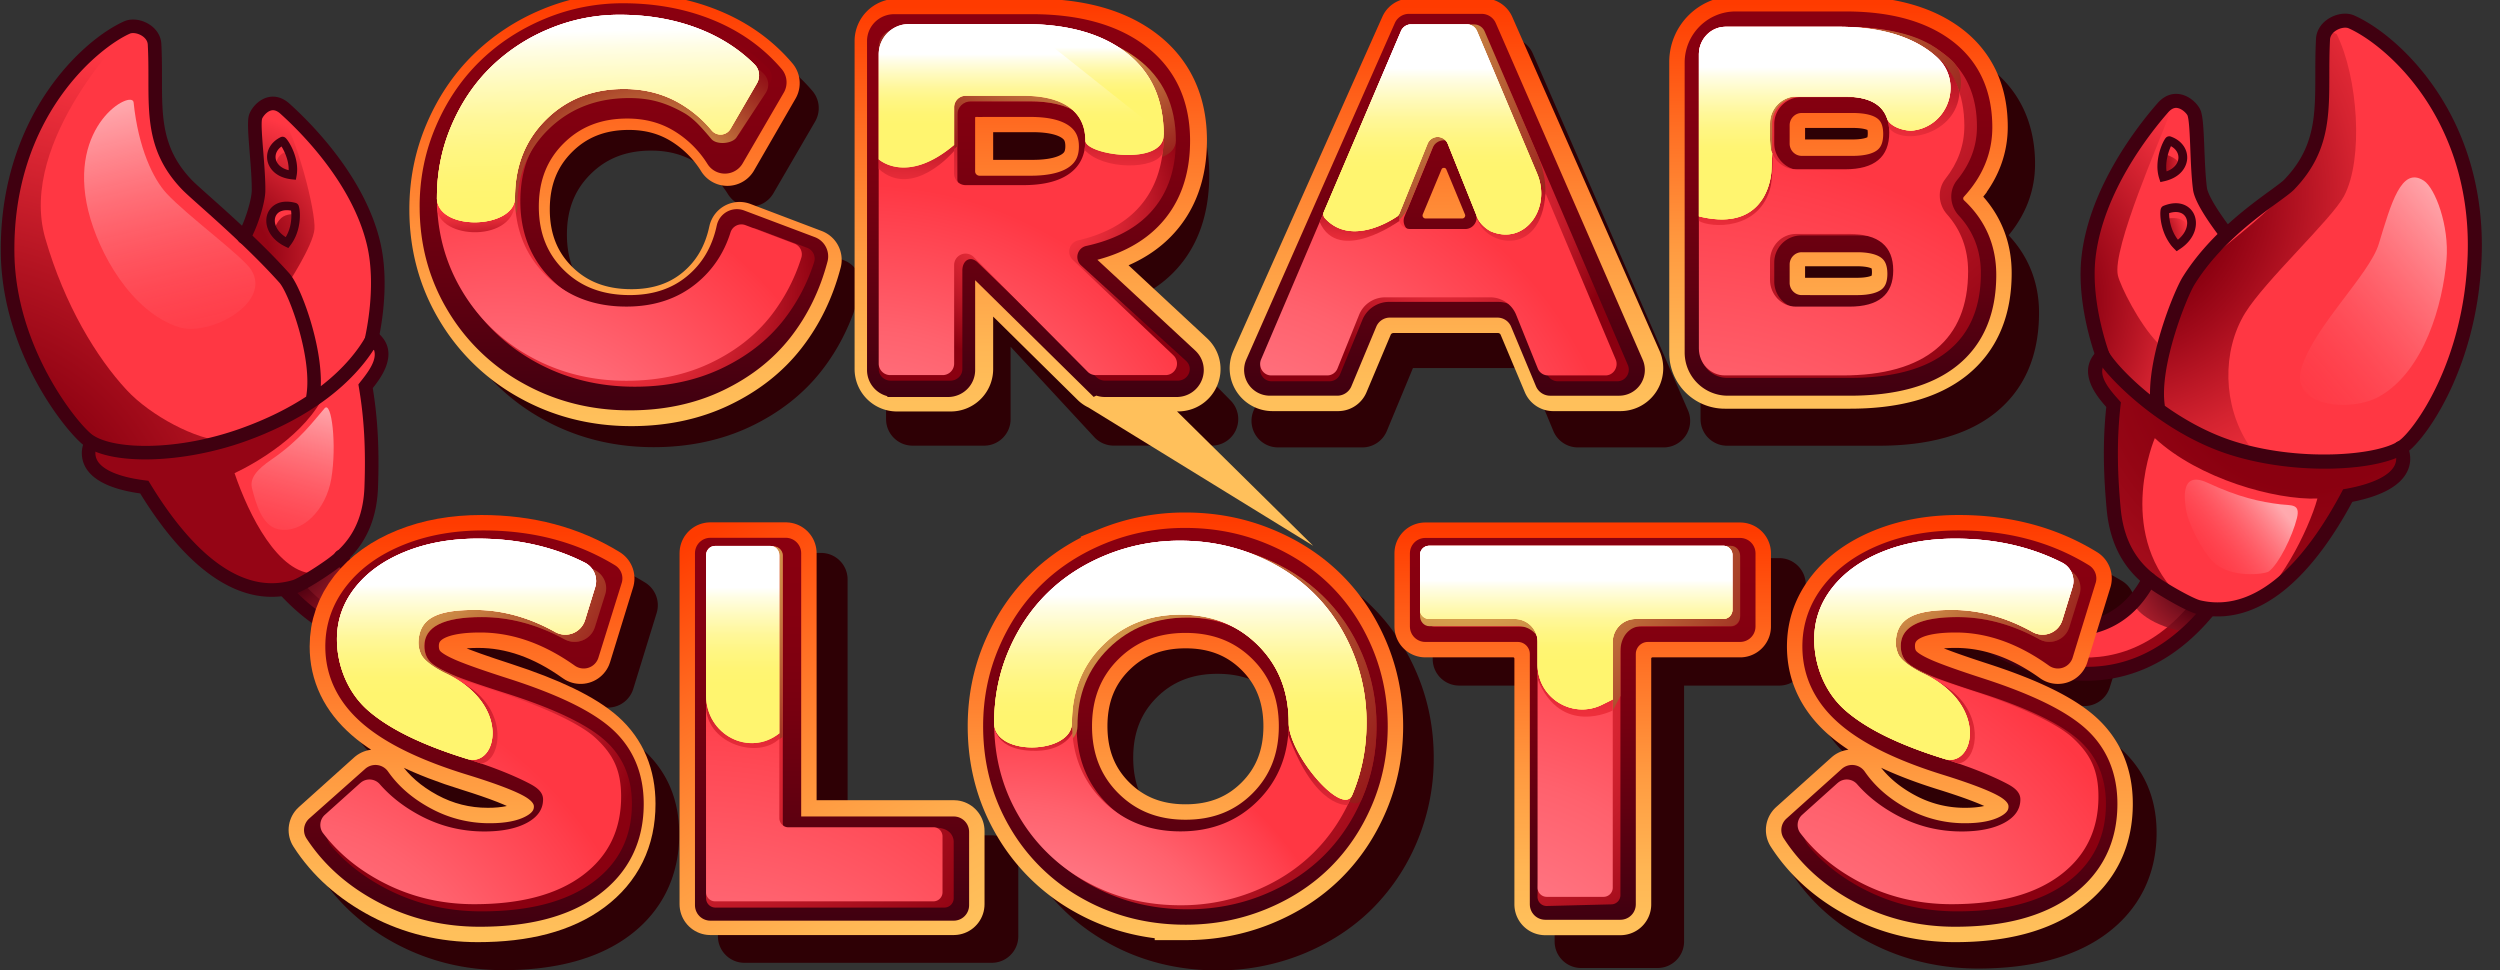 <svg xmlns="http://www.w3.org/2000/svg" fill="none" viewBox="0 0 152 59"><rect x="0" y="0" width="152" height="59" fill="#333333" stroke="none"/><g clip-path="url(#a)"><path d="M33.034 25.503c2.022 1.119 4.278 1.685 6.703 1.685 2.157 0 4.137-.422 5.89-1.252 1.76-.837 3.211-1.975 4.313-3.381 1.084-1.381 1.877-3.002 2.355-4.812a1.61 1.61 0 0 0-.99-1.92l-4.371-1.65a1.612 1.612 0 0 0-2.146 1.17c-.267 1.25-.832 2.215-1.726 2.953-.884.73-1.97 1.082-3.323 1.082-1.584 0-2.832-.468-3.818-1.438-.977-.955-1.452-2.16-1.452-3.679 0-1.52.47-2.715 1.438-3.674.97-.963 2.174-1.43 3.682-1.43 1.015 0 1.888.225 2.673.689a5.909 5.909 0 0 1 2.001 1.964c.303.477.816.784 1.393.75a1.614 1.614 0 0 0 1.363-.802l2.543-4.373a1.616 1.616 0 0 0-.17-1.86c-1.171-1.372-2.659-2.428-4.417-3.138-3.158-1.28-7.187-1.484-10.629-.046a13.01 13.01 0 0 0-4.116 2.703c-1.164 1.141-2.099 2.526-2.78 4.116a12.83 12.83 0 0 0-1.032 5.1l-.003-.003c0 2.396.6 4.611 1.779 6.583a12.72 12.72 0 0 0 4.84 4.661v.002Zm22.452 1.593h4.345c.891 0 1.613-.722 1.613-1.613V21.08l5.09 5.5c.305.328.735.514 1.184.514h5.954a1.612 1.612 0 0 0 1.15-2.743l-6.004-6.107c1.089-.455 2.002-1.087 2.728-1.89 1.312-1.45 1.976-3.373 1.976-5.713 0-2.666-.91-4.784-2.704-6.292-1.711-1.442-4.05-2.173-6.95-2.173h-8.382c-.891 0-1.613.722-1.613 1.613v21.694c0 .89.722 1.613 1.613 1.613Zm5.958-14.966V9.835h2.366c.768 0 1.362.133 1.669.374.105.082.3.235.3.781 0 .541-.188.688-.293.77-.308.24-.903.37-1.676.37h-2.366Zm16.26 15.073h5.123c.652 0 1.24-.393 1.49-.994l1.59-3.832h6.948l1.59 3.832c.25.6.839.994 1.49.994h5.213a1.612 1.612 0 0 0 1.479-2.257L93.194 3.252a1.614 1.614 0 0 0-1.478-.97H87.24c-.64 0-1.218.379-1.476.964L76.228 24.94a1.614 1.614 0 0 0 1.477 2.263ZM88.98 14.93l.413-.994.41.994h-.823Zm16.028 12.17h9.244c3.025 0 5.4-.671 7.057-1.996 1.767-1.411 2.664-3.46 2.664-6.094 0-1.816-.633-3.414-1.849-4.707 1.068-1.29 1.607-2.744 1.607-4.339 0-2.49-.969-4.523-2.804-5.881-1.709-1.264-4.042-1.904-6.934-1.904h-8.986c-.891 0-1.613.722-1.613 1.613v21.694c0 .891.722 1.613 1.613 1.613h.001Zm9.426-16.057h-3.228V9.747h3.228c1.231 0 1.231.248 1.231.627 0 .39 0 .67-1.231.67Zm-3.228 7.251h3.5c1.217 0 1.217.29 1.217.656 0 .359 0 .642-1.217.642h-3.5v-1.297ZM109.79 40.07v-4.523c0-.89-.722-1.613-1.613-1.613H88.721c-.89 0-1.613.722-1.613 1.613v4.523c0 .891.722 1.613 1.613 1.613h5.8v15.559c0 .89.722 1.612 1.613 1.612h4.645c.891 0 1.613-.722 1.613-1.612V41.684h5.784c.891 0 1.613-.722 1.613-1.613Zm19.088 5.397c-1.311-1.155-3.478-2.203-6.625-3.209-1.474-.469-2.529-.837-3.138-1.092a6.453 6.453 0 0 1-.556-.262c.266-.091.787-.2 1.741-.2 1.863 0 3.664.63 5.505 1.93a1.61 1.61 0 0 0 1.447.208 1.612 1.612 0 0 0 1.022-1.045l1.447-4.615a1.612 1.612 0 0 0-.703-1.861c-2.462-1.49-5.328-2.246-8.517-2.246-1.893 0-3.629.308-5.157.916-1.607.634-2.896 1.548-3.831 2.715-.99 1.238-1.492 2.652-1.492 4.2 0 2.048.858 3.822 2.55 5.272 1.51 1.293 3.734 2.376 6.795 3.305 2.269.695 3.117 1.108 3.42 1.29a.757.757 0 0 1 .063.04c-.006.002-.011.006-.017.007-.3.16-.878.35-1.93.35-1.2 0-2.292-.27-3.338-.827-1.055-.56-1.857-1.244-2.455-2.092a1.612 1.612 0 0 0-2.385-.28l-3.479 3.073a1.61 1.61 0 0 0-.28 2.095c1.145 1.74 2.748 3.15 4.763 4.19 1.999 1.034 4.2 1.558 6.544 1.558 3.262 0 5.875-.703 7.765-2.09 2.018-1.48 3.084-3.611 3.084-6.166 0-2.12-.753-3.856-2.24-5.165l-.003.001Zm-45.486-8.61c-1.165-1.145-2.579-2.058-4.201-2.713-3.239-1.31-7.105-1.31-10.347 0-1.622.657-3.034 1.57-4.199 2.712-1.164 1.14-2.098 2.523-2.777 4.113a12.975 12.975 0 0 0-1.02 5.1c0 2.389.583 4.599 1.732 6.57a12.526 12.526 0 0 0 4.767 4.673C69.344 58.433 71.59 59 74.017 59a13.73 13.73 0 0 0 5.172-.987c1.624-.658 3.038-1.574 4.204-2.721a12.653 12.653 0 0 0 2.766-4.123 13.023 13.023 0 0 0 1.012-5.099c0-1.794-.34-3.507-1.012-5.097-.672-1.59-1.603-2.975-2.769-4.116Zm-4.27 9.213c0 1.516-.468 2.722-1.432 3.687-.964.964-2.165 1.433-3.67 1.433-1.507 0-2.712-.47-3.681-1.435-.968-.965-1.44-2.171-1.44-3.685 0-1.514.471-2.713 1.438-3.672.97-.963 2.174-1.43 3.682-1.43 1.509 0 2.709.467 3.673 1.425.963.96 1.43 2.162 1.43 3.676Zm-46.55-3.713c-1.446-.471-2.482-.837-3.08-1.092a5.717 5.717 0 0 1-.555-.266c.255-.09.762-.2 1.7-.2 1.82 0 3.581.63 5.384 1.921a1.613 1.613 0 0 0 2.481-.835l1.422-4.615a1.613 1.613 0 0 0-.696-1.848c-2.427-1.494-5.251-2.251-8.395-2.251-1.861 0-3.573.31-5.09.92-1.583.64-2.852 1.556-3.77 2.722-.973 1.234-1.466 2.644-1.466 4.189 0 2.042.842 3.813 2.504 5.262 1.487 1.296 3.677 2.38 6.69 3.311 2.23.7 3.058 1.108 3.352 1.288l.071.046a.269.269 0 0 1-.028.015c-.287.156-.842.342-1.868.342a6.681 6.681 0 0 1-3.259-.82c-1.032-.557-1.819-1.239-2.405-2.086a1.614 1.614 0 0 0-2.404-.281l-3.418 3.07c-.59.53-.708 1.41-.278 2.076 1.126 1.74 2.703 3.154 4.689 4.197 1.973 1.036 4.144 1.563 6.454 1.563 3.216 0 5.793-.707 7.66-2.099 1.982-1.48 3.03-3.61 3.03-6.155 0-2.117-.74-3.85-2.201-5.157-1.29-1.155-3.421-2.206-6.524-3.215v-.002ZM60.3 50.79h-8.766V35.231c0-.89-.722-1.613-1.613-1.613h-4.658c-.891 0-1.613.722-1.613 1.613v21.694c0 .891.722 1.613 1.613 1.613H60.3c.89 0 1.612-.722 1.612-1.613v-4.523c0-.89-.722-1.613-1.612-1.613Z" fill="#2E0005"/><path d="M135.208 14.225c-.313-.373-.89-1.14-1.409-2.3-.274-.611-.003-2.818-.296-4.308-.233-1.19-.998-1.768-1.822-.878-2.507 2.708-4.616 6.715-4.771 9.666-.189 3.597 1.531 5.43 1.531 5.43s2.271 2.573 2.786 2.292c.1-3.706.627-3.992 1.148-5.963.391-1.48 2.835-3.94 2.835-3.94h-.002Z" fill="#FF3743"/><path d="M131.611 13.332s.103 1.289.457 1.65c.354.359 1.267-.37.964-1.186-.303-.815-1.421-.464-1.421-.464Z" fill="url(#b)"/><path d="M131.432 9.317s-.217.557-.077 1.041c.141.485.705.661 1.107.04.472-.73-1.03-1.081-1.03-1.081Z" fill="url(#c)"/><path d="M150.463 14.346c.076 3.482-1.267 9.705-4.029 12.52-2.402 2.45-11.064.666-14.879-1.863-1.697-1.126.251-6.465 1.34-8.108 1.431-2.16 4.998-3.5 7.136-7.064.821-1.37 1.335-6.647 1.235-7.629-.084-.824 1.498-.996 2.038-.727 6.481 3.222 7.109 10.66 7.159 12.87Z" fill="#FF3743"/><path d="M142.071 2.077c1.29 2.595 1.655 7.588.438 9.858-.749 1.396-4.814 5.15-6.008 7.101-1.415 2.312-1.367 5.62.232 8.03-1.768.085-5.071-1.694-5.179-2.515-.399-3.039.723-5.764 1.529-7.392.782-1.582 5.517-4.129 7.291-7.422.902-1.672.722-6.554.73-6.697.093-1.524.967-.963.967-.963Z" fill="url(#d)"/><path d="M131.887 6.989c-.214-.413-1.512 1.023-2.045 1.92-1.654 2.787-3.445 6.392-2.99 9.104.167 1.003.769 3.134 1.156 3.88 1.16 2.242 3.018 2.739 3.018 2.739s-.098-1.58.15-3.797c-1.133-1.174-2.256-3.442-2.407-4.083-.38-1.613 2.648-8.432 3.117-9.764h.001Z" fill="url(#e)" opacity=".9"/><path d="M127.63 21.328c-.187.706-.937 1.502.848 3.578.12 1.55.045 4.867.474 7.212.468 2.555 2.469 3.938 3.915 4.618a8.52 8.52 0 0 0 1.551.567c4.425-.059 6.399-3.478 7.721-6.473.226-.511 3.182-1.417 3.436-1.978.303-.67-.11-1.99-.11-1.99s-2.7.993-5.889.833c-3.411-.17-7.785-1.555-11.946-6.368Z" fill="#FF3743"/><path d="M142.14 30.831s-1.539 4.596-5.523 6.113c1.818-.832 3.755-4.712 4.282-6.632-2.548.093-7.208-1.19-9.886-3.674 0 0-2.388 5.564 1.321 9.452 0 0-3.57-.45-3.832-4.599-.14-2.223.145-5.286-.01-6.776-1.914-2.079-.668-3.061-.668-3.061s1.256 1.836 4.003 3.433c2.746 1.596 8.483 4.61 14.061 2.384.425.353-.078.65-.625 1.799-.184.388-3.124 1.563-3.124 1.563l.001-.002Z" fill="url(#f)"/><path d="M120.752 36.593s7.864 3.936 10.234-1.41l3.548 1.864c-6.89 7.644-14.517 1.547-14.517 1.547s-.161-.3-.016-.808a2.73 2.73 0 0 1 .75-1.192h.001Z" fill="#FF3743"/><path d="M133.398 36.442c-5.296 6.776-12.273 1.88-13.322 1.126-.012.038-.074.206-.093.288-.112.487.035.738.035.738s7.721 6.078 14.611-1.568l-1.232-.584h.001Z" fill="#8A0010" opacity=".9"/><path d="M129.76 36.801s.56 1.119 3.038 1.613l1.355-1.074-3.548-1.864-.845 1.325Z" fill="url(#g)" opacity=".8"/><path d="M148.747 15.8c-.226 2.688-1.341 6.742-4.072 8.299-1.732.988-5.439.642-4.751-1.705.739-2.512 4.135-5.692 4.705-7.561.747-2.453 1.372-4.748 2.742-3.845.684.45 1.552 2.724 1.376 4.813Z" fill="url(#h)" opacity=".57"/><path d="M134.232 29.358c1.869.874 3.208 1.163 4.428 1.307.657.078 1.217-.053.993.842-.276 1.1-1.097 2.779-1.712 3.239-.21.158-2.346.467-3.41-.617-.743-.756-1.492-2.404-1.599-3.021-.112-.652-.428-2.556 1.297-1.75h.003Z" fill="url(#i)" opacity=".57"/><path d="m132.336 15.274-.152-.157c-.818-.84-.884-2.056-.816-2.379.029-.14.111-.198.175-.224.972-.39 1.595.007 1.832.466.313.605.119 1.546-.856 2.175l-.183.119Zm-.453-2.315c-.004.285.066 1.017.534 1.614.543-.44.664-1.004.486-1.348-.164-.317-.548-.414-1.02-.266Zm-.531-1.888-.075-.233c-.34-1.068.234-2.293.416-2.47a.278.278 0 0 1 .285-.067c.641.222 1.035.749 1.003 1.343-.029.518-.409 1.15-1.39 1.373l-.239.054Zm.642-2.183c-.141.299-.357.935-.267 1.533.505-.188.705-.527.721-.806.016-.297-.154-.564-.454-.727Z" fill="#400010"/><path d="M127.974 22.283a.429.429 0 0 1-.443-.267c-.055-.137-1.326-3.393-.968-6.466.486-4.166 3.39-7.878 4.618-9.279.392-.45.888-.64 1.396-.538.655.132 1.126.69 1.237 1.026.131.394.166 1.127.212 2.292.031.787.067 1.682.156 2.368.025.187.208.79 1.378 2.359a.427.427 0 0 1-.684.511c-.962-1.29-1.466-2.192-1.54-2.758-.095-.725-.132-1.64-.163-2.446-.034-.863-.07-1.756-.169-2.056-.035-.096-.3-.403-.605-.46-.074-.014-.298-.055-.576.265-1.174 1.341-3.954 4.887-4.412 8.816-.332 2.856.902 6.02.915 6.052a.427.427 0 0 1-.351.58h-.002.001Z" fill="#400010"/><path d="M143.245 28.397c-2.282.251-5.266.046-7.836-.804-4.068-1.348-7.277-4.62-7.931-5.759a.427.427 0 1 1 .741-.424c.291.506 1.197 1.526 2.501 2.577-.022-2.684 1.501-6.365 1.986-7.143 1.574-2.527 4.005-4.3 5.311-5.251.392-.287.731-.534.859-.665 1.891-1.96 1.893-3.914 1.895-6.387 0-.69.002-1.404.041-2.174.026-.502.312-.955.784-1.245.495-.306 1.101-.377 1.54-.182 1.312.578 3.3 2.06 4.945 4.478 1.952 2.87 2.922 6.358 2.806 10.092-.215 6.867-3.467 11.266-4.564 12.009-.628.426-1.732.732-3.079.88l.001-.002Zm-11.62-3.724c1.166.83 2.554 1.613 4.053 2.109 3.979 1.317 8.835.931 10.167.028.864-.585 3.983-4.733 4.19-11.328.14-4.487-1.367-7.688-2.658-9.585-1.547-2.274-3.437-3.671-4.585-4.179-.152-.067-.466-.045-.749.13-.135.082-.363.266-.378.561-.038.747-.04 1.451-.041 2.131-.003 2.561-.006 4.772-2.135 6.978-.178.185-.511.428-.97.764-1.348.982-3.604 2.626-5.089 5.012-.468.75-2.181 4.995-1.805 7.378v.001Zm-3.784 16.663a9.835 9.835 0 0 1-3.097-.165c-2.811-.588-4.796-2.123-4.879-2.189a.427.427 0 0 1 .526-.672c.018.015 1.932 1.49 4.556 2.031 3.466.714 6.491-.462 8.993-3.5a.428.428 0 0 1 .66.543c-2.219 2.693-4.626 3.718-6.758 3.951h-.001v.001Z" fill="#400010"/><path d="M126.484 38.661c-2.907.319-5.754-1.329-5.887-1.407a.426.426 0 1 1 .432-.736c.048.027 3.382 1.946 6.242 1.123 1.286-.37 2.3-1.252 3.012-2.62a.427.427 0 1 1 .758.394c-.826 1.585-2.016 2.61-3.537 3.046a6.167 6.167 0 0 1-1.02.2Z" fill="#400010"/><path d="M135.421 37.448a5.422 5.422 0 0 1-1.838-.116c-.532-.124-1.784-.838-2.448-1.259-1.173-.742-2.765-2.077-3.047-5.079-.222-2.372-.231-4.31-.027-6.25-.532-.597-1.799-2.07-.625-3.341a.427.427 0 0 1 .627.579c-.592.642-.029 1.45.668 2.23.037.04.068.075.096.108l.123.141-.021.186c-.217 1.946-.215 3.878.008 6.267.244 2.599 1.547 3.737 2.654 4.437.85.54 1.872 1.076 2.186 1.15 3.748.878 6.739-3.086 8.588-6.568l.096-.182.204-.037c1.597-.292 2.64-.802 2.936-1.435a.934.934 0 0 0-.014-.821.424.424 0 0 1 .147-.584.431.431 0 0 1 .588.149c.018.03.443.753.062 1.595-.405.895-1.535 1.532-3.363 1.895-2.308 4.28-4.906 6.636-7.602 6.933l.002.002Z" fill="#400010"/><path d="M.442 14.427c.543 3.327-.507 6.317 4.666 12.166 2.2 2.488 10.44.87 13.553-2.282 1.384-1.402-.45-6.608-1.77-7.985-1.901-1.98-3.508-2.617-6.103-5.972-2.595-3.356-.562-5.129-1.448-7.827-.25-.761-1.884-.802-2.374-.48C2.044 5.283-.17 10.687.442 14.427Z" fill="#FF3743"/><path d="M8.02 1.619s-7 6.875-5.265 12.879c1.171 4.054 3.116 7.243 4.95 9.218 1.45 1.563 4.243 3.038 5.927 3.095-1.418.238-7.323 1.511-9.512-1.326C1.555 22.163.58 18.126.479 13.758.378 9.39 3.469 4.9 4.384 4.066c.914-.834 3.636-2.447 3.636-2.447Z" fill="url(#j)"/><path d="M22.551 20.267c.288.646 1.13 1.073-.259 3.332.124 1.5.057 4.08.007 6.389-.055 2.514-1.755 4.142-3.032 5.014-.776.53-1.396.78-1.396.78-4.238.624-7.27-3.262-8.994-5.921-.294-.455-2.533-.975-2.863-1.473-.393-.594-.361-1.333-.361-1.333s2.806.756 6.156.311c4.34-.576 8.604-3.582 10.742-7.1Z" fill="#FF3743"/><path d="M5.493 26.887s-.729 2.053 3.335 2.977c2.347 3.21 5.644 7.87 10.343 5.01-2.246.04-4.04-3.547-4.91-6.105 1.255-.594 4.326-2.315 5.523-4.895-2.655 1.479-9.64 5.22-14.293 3.014l.002-.001Z" fill="#8A0010" opacity=".9"/><path d="M14.734 14.358c.266-.389.521-1.011.914-2.178.207-.613-.647-4.048-.02-5.039.629-.992 1.014-1.115 1.945-.399 3.231 2.484 4.97 6.252 5.395 9.082.518 3.448-.796 5.494-.796 5.494s-2.49 3.24-3.012 3.02c-.443-3.563-.846-4.634-1.53-6.483-.514-1.39-2.897-3.496-2.897-3.496v-.002Z" fill="#FF3743"/><path d="M15.433 7.01c.174-.38 1.038-1.12 1.421-.54 1.252 1.897 2.342 6.417 2.267 7.45-.075 1.019-1.706 3.477-1.706 3.477s-1.012-1.776-2.875-2.802c.996-1.306 1.14-2.214 1.236-2.724.24-1.286-.263-3.346-.343-4.86v-.002Z" fill="url(#k)" opacity=".9"/><path d="M30.574 35.028s-7.488 4-10.083-1.03l-3.323 2c7.093 6.998 14.09.746 14.09.746s.165-.372-.003-.854c-.242-.69-.681-.861-.681-.861Z" fill="#FF3743"/><path d="M18.308 35.32c5.502 6.247 11.915 1.202 12.886.413.015.037.04.096.053.135.169.483.053.775.053.775s-7.056 6.309-14.15-.688l1.158-.635Z" fill="#8A0010" opacity=".9"/><path d="M21.609 35.428s-.376 1.046-2.585 1.913l-1.63-1.145 3.322-2.001.891 1.232.002.001Z" fill="url(#l)" opacity=".8"/><path d="M5.372 12.836c.62 2.536 2.607 6.122 5.502 7.056 1.838.593 5.655-1.454 4.41-3.467-.522-.842-3.875-3.283-5.161-4.671-.8-.866-1.709-2.729-2-5.529-.083-.787-4.047 1.317-2.752 6.613l.001-.002Z" fill="url(#m)" opacity=".57"/><path d="M16.524 27.927c1.746-1.196 2.541-2.345 3.212-3.103.425-.48.75 2.233.407 4.28-.322 1.917-1.796 3.374-3.234 3.073-1.005-.21-1.376-1.673-1.584-2.48-.159-.62.284-1.144 1.2-1.77Z" fill="url(#n)" opacity=".57"/><path d="M16.648 14.087s.088-.502.447-.828c.316-.287.828-.236.828-.236s-.068-.33-.103-.337c-.036-.008-.791-.19-1.14.248-.349.436-.032 1.154-.032 1.154v-.001Zm.07-3.884s.034-.475.31-.76c.244-.25.587-.213.587-.213s-.226-.523-.256-.533c-.03-.01-.446.008-.705.4-.258.39.064 1.104.064 1.104v.002Z" fill="#FF3743"/><path d="m17.53 15.082-.19-.093c-1.01-.492-1.306-1.374-1.075-1.991.175-.469.727-.923 1.708-.661a.279.279 0 0 1 .193.195c.104.303.18 1.479-.508 2.38l-.128.17Zm-.458-2.236a.574.574 0 0 0-.324.333c-.13.352.05.88.624 1.238.38-.627.362-1.339.325-1.613-.244-.045-.458-.028-.625.042Zm.915-1.917-.236-.024c-.968-.1-1.407-.663-1.495-1.157-.1-.568.217-1.12.808-1.408a.27.27 0 0 1 .28.031c.196.15.89 1.26.687 2.326l-.044.232Zm-.871-2.023c-.27.192-.402.468-.352.75.047.267.28.57.786.691.017-.584-.264-1.171-.435-1.442v.001Z" fill="#400010"/><path d="M22.69 21.279a.413.413 0 0 1-.561-.485c.009-.033.827-3.217.177-5.923-.896-3.723-3.98-6.808-5.262-7.96-.306-.274-.516-.209-.584-.188-.287.09-.506.417-.529.513-.06.299.01 1.162.076 1.995.062.779.133 1.661.126 2.368-.008.72-.463 2.185-.938 3.012a.413.413 0 1 1-.716-.411c.431-.752.823-2.086.827-2.608.007-.67-.063-1.533-.124-2.294-.09-1.124-.142-1.832-.063-2.226.068-.336.457-.927 1.07-1.13.477-.157.976-.032 1.406.355 1.34 1.204 4.563 4.434 5.513 8.381.7 2.913-.144 6.189-.18 6.326a.415.415 0 0 1-.237.275Z" fill="#400010"/><path d="M16.15 26.35c-.395.168-.812.331-1.251.488-3.735 1.333-8.002 1.466-9.715.303C4.158 26.444.122 21.544.049 15.38c-.053-4.572 1.482-7.83 2.78-9.757C4.414 3.27 6.313 1.841 7.561 1.291c.429-.186 1.012-.118 1.492.177.457.281.733.72.757 1.205.038.745.038 1.436.038 2.105.001 2.394.002 4.287 1.83 6.184.166.171.56.524 1.06.969 1.223 1.091 3.27 2.916 4.867 4.706.673.755 1.993 4.295 1.9 6.843 1.468-1.13 2.281-2.234 2.71-2.979a.413.413 0 1 1 .716.412c-.755 1.311-2.607 3.66-6.783 5.435h.002v.001ZM7.9 2.045l-.004.001C6.044 2.863.778 7.062.876 15.372c.066 5.848 3.944 10.524 4.77 11.084 1.302.885 5.104.983 8.973-.398 1.635-.583 2.944-1.256 3.994-1.942.422-2.288-1.042-6.274-1.624-6.928-1.566-1.754-3.59-3.56-4.8-4.64-.533-.475-.917-.819-1.105-1.012-2.06-2.137-2.06-4.278-2.06-6.757 0-.658 0-1.34-.039-2.064-.014-.286-.235-.464-.365-.545-.27-.166-.573-.19-.72-.126v.002ZM28.3 38.76c-.468.2-.977.382-1.522.528-2.503.675-6.222.683-9.734-3.115a.414.414 0 0 1 .607-.562c2.593 2.806 5.593 3.774 8.912 2.88 2.5-.674 4.246-2.193 4.264-2.208a.414.414 0 0 1 .545.62c-.06.053-1.237 1.078-3.071 1.857Z" fill="#400010"/><path d="M28.871 36.164c-1.282.545-3.117 1.066-4.91.66-1.494-.338-2.701-1.263-3.585-2.75a.414.414 0 1 1 .71-.423c.765 1.283 1.793 2.08 3.055 2.366 2.816.64 5.94-1.41 5.971-1.43a.413.413 0 0 1 .458.688c-.06.04-.717.472-1.699.889Z" fill="#400010"/><path d="M18.208 36c-.068.028-.13.052-.184.067-3.194.944-6.476-1.152-9.5-6.066-1.786-.251-2.915-.805-3.355-1.647a1.75 1.75 0 0 1-.027-1.546.412.412 0 0 1 .557-.173.415.415 0 0 1 .177.554.91.91 0 0 0 .032.793c.32.595 1.358 1.03 2.917 1.224l.198.025.104.17c1.979 3.264 5.088 6.93 8.663 5.873.299-.089 1.257-.665 2.05-1.231 1.03-.739 2.227-1.91 2.318-4.435.085-2.321-.019-4.189-.338-6.057l-.03-.178.11-.144c.026-.032.055-.07.087-.108.63-.792 1.13-1.607.523-2.193a.413.413 0 0 1 .574-.594c1.204 1.163.062 2.657-.42 3.262.304 1.865.403 3.74.319 6.044-.107 2.917-1.572 4.295-2.663 5.077-.553.395-1.545 1.044-2.112 1.284V36Z" fill="#400010"/><path d="M91.07 18.373h-6.345c-.828 0-1.577.494-1.896 1.251l-1.473 3.497H77.37a.732.732 0 0 1-.669-1.03l9.06-20.313h4.467l8.96 20.315a.732.732 0 0 1-.67 1.028h-4.08l-1.473-3.498a2.053 2.053 0 0 0-1.895-1.25Zm0 0h.003m-1.41-6.689-.252-.602c-.558-1.33-2.441-1.332-3.001-.003l-.254.601c-.509 1.209.388 2.54 1.71 2.54h.085c1.321 0 2.218-1.329 1.712-2.536Z" stroke="url(#o)" stroke-linecap="round" stroke-linejoin="round" stroke-width="3.749"/><path d="M91.049 18.373h-6.543c-.74 0-1.409.446-1.694 1.13l-1.51 3.618h-4.095a.629.629 0 0 1-.575-.882l9.032-20.46h4.42l8.933 20.463a.628.628 0 0 1-.576.88h-4.19l-1.509-3.618a1.836 1.836 0 0 0-1.695-1.13h.002Zm-1.115-5.7-1.13-2.727c-.374-.901-1.65-.904-2.026-.002l-1.137 2.728a1.118 1.118 0 0 0 1.032 1.548h2.23c.797 0 1.337-.81 1.033-1.546h-.002Z" stroke="url(#p)" stroke-linecap="round" stroke-linejoin="round" stroke-width="1.874"/><path d="M91.097 18.354h-6.642a1.76 1.76 0 0 0-1.625 1.101l-1.349 3.29a.697.697 0 0 1-.643.436h-3.527c-.503 0-.84-.527-.636-.994l8.805-20.28a.697.697 0 0 1 .636-.422h3.51c.277 0 .528.166.64.424l8.706 20.28c.201.47-.136.993-.638.993h-3.621a.696.696 0 0 1-.643-.436l-1.35-3.29a1.762 1.762 0 0 0-1.624-1.101h.002-.001Zm-.923-5.2-2.383-5.845-2.395 5.842a.707.707 0 0 0 .643.98h3.493a.706.706 0 0 0 .643-.979v.001Z" fill="url(#q)"/><path d="M90.617 18.078h-6.421a1.7 1.7 0 0 0-1.57 1.083l-1.304 3.237a.672.672 0 0 1-.621.428h-3.41c-.487 0-.813-.517-.616-.978L85.188 1.9a.674.674 0 0 1 .616-.416h3.393c.268 0 .51.164.617.418l8.419 19.949c.194.46-.132.975-.618.975h-3.5a.672.672 0 0 1-.621-.429L92.19 19.16a1.7 1.7 0 0 0-1.57-1.083l-.003.001Zm-.889-5.108L87.42 7.213l-2.32 5.755a.696.696 0 0 0 .647.957h3.334c.494 0 .83-.498.647-.956Z" fill="url(#r)"/><path d="m80.543 13.279 4.938-11.373a.697.697 0 0 1 .636-.421h3.51c.277 0 .528.166.64.424l3.073 7.16c.921 2.145 1.344 4.61-2.61 5.131-.056.008-.104-.044-.155-.067l-2.096-5.14a.744.744 0 0 0-1.377 0l-1.455 3.549c-.841 2.05-4.068 1.81-5.01.853-.033-.034-.063-.075-.095-.115l.001-.001Z" fill="url(#s)"/><path d="M85.082 13.434s-3.706 2.673-4.846.064l.331-.765 4.667-.073s-.254.456-.152.774Z" fill="url(#t)"/><path d="M93.468 10.562s.32.838.497 1.182c-.25 4.082-3.944 3.208-4.217 1.282" fill="url(#u)"/><path d="M80.553 13.262a.36.36 0 0 1-.062-.38l4.686-10.984a.674.674 0 0 1 .616-.416h3.394c.268 0 .51.164.617.418l3.655 8.661c.89 2.111-.758 4.38-2.817 3.502-.05-.022-.685-.357-.872-.968l-1.746-4.353a.663.663 0 0 0-1.23-.001l-1.713 4.255a.358.358 0 0 1-.132.162c-.493.332-2.867 1.784-4.398.103l.002.001Z" fill="url(#v)"/><path d="M119.069 10.85c-.536.68-.523 1.654.06 2.296.871.96 1.306 2.114 1.306 3.46 0 2.093-.675 3.678-2.023 4.755-1.349 1.077-3.335 1.614-5.954 1.614h-7.586a1.507 1.507 0 0 1-1.507-1.506V3.765a2.13 2.13 0 0 1 2.131-2.131h6.709c2.511 0 4.47.52 5.879 1.562 1.409 1.042 2.113 2.545 2.113 4.51 0 1.14-.376 2.188-1.128 3.143Zm-11.195-3.274v1.107c0 .923.749 1.671 1.672 1.671h3.091c1.865 0 2.798-.749 2.798-2.247 0-1.499-.933-2.203-2.798-2.203h-3.091c-.923 0-1.672.748-1.672 1.672Zm5.031 11.188c1.855 0 2.784-.739 2.784-2.217 0-1.48-.928-2.233-2.784-2.233h-3.359c-.923 0-1.672.749-1.672 1.672v1.107c0 .923.749 1.672 1.672 1.672h3.359Z" stroke="url(#w)" stroke-miterlimit="10" stroke-width="3.749"/><path d="M118.718 11.325a1.09 1.09 0 0 0 .053 1.536c1.11 1.034 1.665 2.317 1.665 3.847 0 2.108-.675 3.704-2.024 4.788s-3.334 1.625-5.953 1.625h-7.412c-.93 0-1.683-.758-1.683-1.693V3.808c0-1.2.968-2.175 2.161-2.175h6.68c2.51 0 4.47.524 5.878 1.573 1.41 1.049 2.113 2.563 2.113 4.54 0 1.316-.493 2.509-1.479 3.579h.001Zm-10.844-3.709v1.115c0 .93.749 1.683 1.672 1.683h3.091c1.865 0 2.798-.754 2.798-2.263 0-1.51-.933-2.218-2.798-2.218h-3.091c-.923 0-1.672.754-1.672 1.683Zm5.031 11.264c1.855 0 2.784-.743 2.784-2.233 0-1.49-.928-2.248-2.784-2.248h-3.359c-.923 0-1.672.754-1.672 1.683v1.114c0 .93.749 1.683 1.672 1.683l3.359.001Z" stroke="url(#x)" stroke-linecap="round" stroke-linejoin="round" stroke-width="1.874"/><path d="M118.998 10.939c-.522.637-.464 1.562.096 2.167.894.968 1.343 2.135 1.343 3.5 0 2.093-.675 3.678-2.024 4.755s-3.334 1.614-5.953 1.614h-7.447a1.648 1.648 0 0 1-1.647-1.647V3.28c0-.909.737-1.647 1.647-1.647h7.193c2.511 0 4.47.52 5.879 1.563 1.408 1.042 2.113 2.545 2.113 4.509 0 1.177-.4 2.254-1.2 3.234Zm-11.124-3.387v1.155c0 .91.738 1.647 1.648 1.647h3.115c1.865 0 2.798-.749 2.798-2.247 0-1.499-.933-2.203-2.798-2.203h-3.115c-.91 0-1.648.738-1.648 1.648Zm5.031 11.212c1.855 0 2.784-.739 2.784-2.217 0-1.48-.928-2.233-2.784-2.233h-3.383c-.909 0-1.647.738-1.647 1.648v1.155c0 .909.737 1.647 1.647 1.647h3.383Z" fill="url(#y)"/><path d="M103.365 13.235v-9.9c0-.94.741-1.702 1.655-1.702h6.938c2.441 0 4.624.375 6.018 1.484.12.096.767.536.921.817.907 1.165-.127 3.758-2.314 4.044-.519.067-1.448-.233-1.613-.717-.306-.905-1.171-1.358-2.658-1.358h-3.145c-.708.108-1.344.675-1.415 1.491l-.006 2.959s0 3.959-4.383 2.88h.001l.001.002Z" fill="url(#z)"/><path d="M118.282 10.871c-.5.635-.444 1.552.091 2.153.858.963 1.288 2.12 1.288 3.475 0 2.08-.647 3.655-1.941 4.723-1.295 1.069-3.197 1.604-5.708 1.604h-7.14c-.873 0-1.58-.733-1.58-1.637V3.266c0-.905.707-1.637 1.58-1.637h6.897c2.406 0 4.285.517 5.637 1.552 1.351 1.034 2.026 2.528 2.026 4.479 0 1.168-.383 2.24-1.15 3.211Zm-10.666-3.363v1.147c0 .904.707 1.637 1.58 1.637h2.987c1.788 0 2.683-.744 2.683-2.233s-.894-2.188-2.683-2.188h-2.987c-.873 0-1.58.733-1.58 1.637Zm4.824 11.135c1.779 0 2.668-.734 2.668-2.203 0-1.468-.889-2.217-2.668-2.217h-3.244c-.873 0-1.58.732-1.58 1.636v1.148c0 .904.707 1.636 1.58 1.636h3.244Z" fill="url(#A)"/><path d="M107.749 9.313s.065.979-.077 1.956c-.622 2.81-3.724 2.582-4.379 2.162-.003-.199 0-.188 0-.427" fill="url(#B)"/><path d="M117.459 3.224s1.264.806 1.68 2.4c-.171 2.556-3.467 3.256-4.285 2.157-.003-.199-.148-.732-.214-1.003" fill="url(#C)"/><path d="M103.293 13.152V3.32c0-.933.731-1.69 1.632-1.69h6.844c2.406 0 4.285.516 5.637 1.55a6 6 0 0 1 .343.288c1.636 1.483.739 4.178-1.417 4.463-.512.067-1.429-.23-1.591-.712-.302-.898-1.155-1.347-2.621-1.347h-3.102a1.645 1.645 0 0 0-1.396 1.48s-.075 1.742.128 1.961c-.008.247-.045 1.038-.045 1.038s-.088 3.872-4.412 2.801Z" fill="url(#D)"/><path d="M26.763 12.734c0-1.572.298-3.057.893-4.457s1.4-2.599 2.41-3.596a11.27 11.27 0 0 1 3.58-2.365 11.06 11.06 0 0 1 4.332-.868c1.821 0 3.489.307 5 .922 1.51.614 2.768 1.51 3.768 2.688l-2.522 4.367a7.5 7.5 0 0 0-2.522-2.485c-1.021-.61-2.177-.915-3.468-.915-1.921 0-3.516.632-4.781 1.897-1.266 1.264-1.9 2.868-1.9 4.812 0 1.944.641 3.564 1.922 4.827 1.281 1.264 2.918 1.896 4.91 1.896 1.711 0 3.15-.484 4.316-1.451 1.166-.967 1.919-2.252 2.26-3.853l4.338 1.646c-.42 1.602-1.103 3.01-2.05 4.223-.945 1.214-2.182 2.186-3.708 2.916-1.526.73-3.245 1.096-5.157 1.096-2.142 0-4.101-.493-5.878-1.48a11.02 11.02 0 0 1-4.203-4.072c-1.026-1.727-1.54-3.644-1.54-5.75v.002Z" stroke="url(#E)" stroke-linecap="round" stroke-linejoin="round" stroke-width="3.749"/><path d="M26.763 12.566c0-1.549.295-3.011.886-4.39.59-1.38 1.386-2.56 2.389-3.543 1.001-.982 2.185-1.758 3.55-2.33a11.01 11.01 0 0 1 4.293-.855c1.805 0 3.458.303 4.956.908 1.498.605 2.743 1.488 3.736 2.65l-2.5 4.3a7.42 7.42 0 0 0-2.5-2.448c-1.012-.6-2.159-.9-3.438-.9-1.905 0-3.486.623-4.741 1.868-1.255 1.244-1.883 2.825-1.883 4.74s.635 3.51 1.905 4.756c1.27 1.245 2.892 1.868 4.867 1.868 1.697 0 3.123-.477 4.279-1.429 1.156-.953 1.902-2.217 2.24-3.795l4.301 1.622c-.416 1.577-1.093 2.964-2.03 4.16-.938 1.195-2.164 2.153-3.677 2.873-1.513.72-3.217 1.079-5.112 1.079-2.124 0-4.066-.486-5.827-1.46a10.913 10.913 0 0 1-4.168-4.01c-1.018-1.701-1.525-3.59-1.525-5.663v-.002Z" stroke="url(#F)" stroke-linejoin="round" stroke-width="2.499"/><path d="M26.763 12.233c0-1.568.303-3.05.909-4.448.605-1.397 1.422-2.593 2.451-3.589 1.029-.995 2.242-1.78 3.643-2.36A11.43 11.43 0 0 1 38.172.97c1.854 0 3.548.307 5.087.92 1.356.541 2.511 1.3 3.463 2.28.223.23.27.575.107.85l-1.754 2.977a.72.72 0 0 1-1.167.095 7.465 7.465 0 0 0-1.949-1.642c-1.038-.608-2.214-.912-3.527-.912-1.955 0-3.577.631-4.864 1.892-1.288 1.262-1.931 2.862-1.931 4.802 0 1.94.65 3.557 1.954 4.818 1.303 1.262 2.968 1.892 4.994 1.892 1.742 0 3.205-.483 4.391-1.448 1.003-.817 1.706-1.859 2.109-3.128a.713.713 0 0 1 .931-.44l3.053 1.137c.358.133.544.52.428.881a11.255 11.255 0 0 1-1.893 3.565c-.962 1.21-2.22 2.181-3.772 2.91-1.553.728-3.302 1.093-5.247 1.093-2.178 0-4.172-.492-5.979-1.477-1.807-.986-3.233-2.34-4.276-4.064-1.044-1.724-1.565-3.637-1.565-5.737h-.002Z" fill="url(#G)"/><path d="M26.566 12.57c0-1.547.303-3.01.91-4.389.607-1.378 1.426-2.56 2.457-3.54 1.03-.983 2.248-1.758 3.65-2.329A11.608 11.608 0 0 1 38 1.457c1.857 0 3.556.302 5.097.907 1.292.509 2.402 1.21 3.328 2.108.314.306.372.78.148 1.153L44.797 8.33c-.25.42-1.223.497-1.543.123-.557-.65-1.056-1.246-1.683-1.597-1.052-.589-1.994-.894-3.311-.894-1.96 0-3.584.624-4.875 1.868-1.291 1.245-1.936 2.824-1.936 4.738 0 1.914-4.884 2.074-4.884 0Z" fill="url(#H)"/><path d="M26.566 12.017c0-1.548.294-3.01.885-4.39.59-1.379 1.386-2.56 2.389-3.543a11.17 11.17 0 0 1 3.55-2.329A11.01 11.01 0 0 1 37.683.9c1.806 0 3.458.303 4.956.908 1.323.535 2.33 1.327 3.258 2.293.217.226.28.539.122.81L44.41 7.835a.696.696 0 0 1-1.138.094 7.302 7.302 0 0 0-1.898-1.62c-1.012-.6-2.159-.9-3.439-.9-1.904 0-3.485.622-4.74 1.867-1.255 1.245-1.883 2.825-1.883 4.74 0 1.916.635 3.511 1.905 4.756s2.892 1.868 4.867 1.868c1.697 0 3.123-.476 4.279-1.428.978-.806 1.662-1.835 2.054-3.087a.693.693 0 0 1 .907-.436l2.976 1.123c.35.132.53.514.417.869a11.18 11.18 0 0 1-1.844 3.518c-.937 1.196-2.163 2.153-3.676 2.873-1.514.72-3.217 1.079-5.113 1.079-2.123 0-4.065-.486-5.827-1.459a10.913 10.913 0 0 1-4.167-4.01c-1.018-1.702-1.525-3.59-1.525-5.664v-.003.002Z" fill="url(#I)"/><path d="M26.62 10.889c.136-.956.255-1.82.635-2.706.59-1.379 4.076 1.44 3.803 2.602-.126.541.21.775.245 1.381.155 2.593-4.738 2.48-4.738.406" fill="url(#J)"/><path d="M26.566 12.017c0-1.548.294-3.01.885-4.39.59-1.379 1.386-2.56 2.389-3.543a11.17 11.17 0 0 1 3.55-2.329A11.01 11.01 0 0 1 37.683.9c1.806 0 3.459.303 4.956.908 1.256.508 2.334 1.21 3.236 2.108.306.306.361.78.144 1.155l-1.607 2.764a.698.698 0 0 1-1.141.093 7.3 7.3 0 0 0-1.897-1.618c-1.012-.6-2.159-.9-3.439-.9-1.904 0-3.485.623-4.74 1.868-1.255 1.245-1.883 2.825-1.883 4.74 0 1.916-4.748 2.074-4.748 0h.002Z" fill="url(#K)"/><path d="m66.832 22.977-7.107-7.015c-.447-.441-1.215-.13-1.215.492v5.992a.704.704 0 0 1-.71.697h-3.256a.703.703 0 0 1-.71-.697V2.495c0-.384.318-.697.71-.697h8.309c2.713 0 4.833.588 6.362 1.764 1.528 1.176 2.293 2.835 2.293 4.978 0 1.905-.56 3.424-1.679 4.555-1.118 1.131-2.78 1.825-4.988 2.083l7.271 6.761c.466.433.153 1.201-.49 1.201h-4.39a.572.572 0 0 1-.403-.165l.003.002ZM58.51 6.857v4.04c0 .384.317.696.71.696h3.57c1.256 0 2.212-.233 2.87-.699.658-.466.987-1.136.987-2.009 0-.872-.329-1.545-.987-2.016-.657-.471-1.614-.707-2.87-.707h-3.57a.703.703 0 0 0-.71.697v-.002Z" stroke="url(#L)" stroke-miterlimit="10" stroke-width="3.749"/><path d="m66.675 22.995-7.13-7.022c-.443-.435-1.193-.123-1.193.495v6.035c0 .386-.32.698-.714.698h-3.272a.706.706 0 0 1-.714-.698V2.498c0-.387.32-.699.714-.699h8.352c2.728 0 4.86.59 6.398 1.769 1.536 1.179 2.304 2.843 2.304 4.992 0 1.91-.562 3.433-1.686 4.567-1.125 1.135-2.796 1.832-5.015 2.09l7.31 6.779c.468.434.154 1.205-.492 1.205h-4.354a.72.72 0 0 1-.506-.207l-.002.001ZM58.351 7.15v3.268c0 .665.541 1.203 1.209 1.203h3.095c1.262 0 2.224-.233 2.886-.701.661-.468.993-1.14.993-2.015 0-.876-.332-1.55-.993-2.022-.662-.473-1.624-.71-2.886-.71h-3.307a.986.986 0 0 0-.997.977Z" stroke="url(#M)" stroke-miterlimit="10" stroke-width="1.874"/><path d="m66.668 22.936-7.219-6.974c-.457-.442-.938-.13-.938.49v5.994c0 .384-.325.697-.726.697h-3.63c-.402 0-.727-.312-.727-.697V3.41c0-.89.753-1.612 1.68-1.612h7.537c2.773 0 4.94.588 6.502 1.764 1.562 1.175 2.344 2.835 2.344 4.978 0 1.905-.572 3.423-1.715 4.555-.897.887-2.135 1.506-3.717 1.856a.686.686 0 0 0-.332 1.182l6.382 5.807c.477.433.156 1.201-.5 1.201h-4.425a.742.742 0 0 1-.516-.206Zm-8.46-16.08v4.04c0 .383.324.696.726.696h3.649c1.282 0 2.26-.233 2.932-.7.673-.465 1.008-1.136 1.008-2.008 0-.873-.336-1.546-1.008-2.016-.673-.472-1.65-.707-2.932-.707h-3.65c-.4 0-.726.311-.726.697v-.002Z" fill="url(#N)"/><path d="M53.427 10.022V2.81c0-.559.472-1.012 1.054-1.012h8.164c2.772 0 4.94.588 6.502 1.764 1.561 1.175 2.343 2.835 2.343 4.978 0 1.905-4.965 1.215-4.965.342s-.337-1.546-1.009-2.016c-.672-.471-1.65-.707-2.932-.707H59.04c-.46 0-.831.357-.831.798v1.938c-3.02 2.444-4.78 1.127-4.78 1.127l-.002-.001Z" fill="url(#O)"/><path d="m66.127 22.6-6.925-6.975a.696.696 0 0 0-1.19.492v5.992a.697.697 0 0 1-.697.697h-3.19a.697.697 0 0 1-.698-.697V3.381c0-1.06.86-1.918 1.918-1.918h6.923c2.659 0 4.737.588 6.236 1.764 1.499 1.176 2.248 2.835 2.248 4.978 0 1.905-.549 3.424-1.645 4.555-.86.887-2.05 1.506-3.565 1.857a.695.695 0 0 0-.317 1.182l6.12 5.806a.696.696 0 0 1-.48 1.201h-4.244a.697.697 0 0 1-.495-.205l.001-.001ZM58.012 6.52v4.039c0 .384.311.697.697.697h3.5c1.23 0 2.167-.233 2.813-.7.645-.465.967-1.136.967-2.008 0-.873-.322-1.546-.967-2.017-.646-.471-1.583-.706-2.813-.706h-3.5a.697.697 0 0 0-.697.697v-.003Z" fill="url(#P)"/><path d="M58.012 9.179s-2.496 2.97-4.585 1.092v-.585l4.583-.874v.367h.002Z" fill="url(#Q)"/><path d="M70.683 9.317c-.429.987-3.593 1.059-4.745-.206.051-.257.028-.8.028-.8l4.785-.295s0 .993-.067 1.3Z" fill="url(#R)"/><path d="M53.427 9.686V3.294c0-1.011.82-1.83 1.83-1.83h7.01c2.66 0 4.738.587 6.237 1.763 1.499 1.176 2.248 2.835 2.248 4.978 0 1.905-4.763 1.216-4.763.343 0-.874-.322-1.546-.967-2.017-.646-.47-1.583-.706-2.813-.706h-3.501a.696.696 0 0 0-.697.695v2.292c-2.897 2.445-4.583.874-4.583.874h-.001Z" fill="url(#S)"/><path d="M80.553 13.262a.36.36 0 0 1-.062-.38l4.686-10.984a.674.674 0 0 1 .616-.416h3.394c.268 0 .51.164.617.418l3.655 8.661c.89 2.111-.758 4.38-2.817 3.502-.05-.022-.685-.357-.872-.968l-1.746-4.353a.663.663 0 0 0-1.23-.001l-1.713 4.255a.358.358 0 0 1-.132.162c-.493.332-2.867 1.784-4.398.103l.002.001Z" fill="url(#T)"/><path d="M103.293 13.152V3.32c0-.933.731-1.69 1.632-1.69h6.844c2.406 0 4.285.516 5.637 1.55a6 6 0 0 1 .343.288c1.636 1.483.739 4.178-1.417 4.463-.512.067-1.429-.23-1.591-.712-.302-.898-1.155-1.347-2.621-1.347h-3.102a1.645 1.645 0 0 0-1.396 1.48s-.075 1.742.128 1.961c-.008.247-.045 1.038-.045 1.038s-.088 3.872-4.412 2.801Z" fill="url(#U)"/><path d="M26.566 12.017c0-1.548.294-3.01.885-4.39.59-1.379 1.386-2.56 2.389-3.543a11.17 11.17 0 0 1 3.55-2.329A11.01 11.01 0 0 1 37.683.9c1.806 0 3.459.303 4.956.908 1.256.508 2.334 1.21 3.236 2.108.306.306.361.78.144 1.155l-1.607 2.764a.698.698 0 0 1-1.141.093 7.3 7.3 0 0 0-1.897-1.618c-1.012-.6-2.159-.9-3.439-.9-1.904 0-3.485.623-4.74 1.868-1.255 1.245-1.883 2.825-1.883 4.74 0 1.916-4.748 2.074-4.748 0h.002Z" fill="url(#V)"/><path d="M53.427 9.686V3.294c0-1.011.82-1.83 1.83-1.83h7.01c2.66 0 4.738.587 6.237 1.763 1.499 1.176 2.248 2.835 2.248 4.978 0 1.905-4.763 1.216-4.763.343 0-.874-.322-1.546-.967-2.017-.646-.47-1.583-.706-2.813-.706h-3.501a.696.696 0 0 0-.697.695v2.292c-2.897 2.445-4.583.874-4.583.874h-.001Z" fill="url(#W)"/><path d="M80.553 13.262a.36.36 0 0 1-.062-.38l4.686-10.984a.674.674 0 0 1 .616-.416h3.394c.268 0 .51.164.617.418l3.655 8.661c.89 2.111-.758 4.38-2.817 3.502-.05-.022-.685-.357-.872-.968l-1.746-4.353a.663.663 0 0 0-1.23-.001l-1.713 4.255a.358.358 0 0 1-.132.162c-.493.332-2.867 1.784-4.398.103l.002.001Z" fill="url(#X)"/><path d="M103.293 13.152V3.32c0-.933.731-1.69 1.632-1.69h6.844c2.406 0 4.285.516 5.637 1.55a6 6 0 0 1 .343.288c1.636 1.483.739 4.178-1.417 4.463-.512.067-1.429-.23-1.591-.712-.302-.898-1.155-1.347-2.621-1.347h-3.102a1.645 1.645 0 0 0-1.396 1.48s-.075 1.742.128 1.961c-.008.247-.045 1.038-.045 1.038s-.088 3.872-4.412 2.801Z" fill="url(#Y)"/><path d="M26.566 12.017c0-1.548.294-3.01.885-4.39.59-1.379 1.386-2.56 2.389-3.543a11.17 11.17 0 0 1 3.55-2.329A11.01 11.01 0 0 1 37.683.9c1.806 0 3.459.303 4.956.908 1.256.508 2.334 1.21 3.236 2.108.306.306.361.78.144 1.155l-1.607 2.764a.698.698 0 0 1-1.141.093 7.3 7.3 0 0 0-1.897-1.618c-1.012-.6-2.159-.9-3.439-.9-1.904 0-3.485.623-4.74 1.868-1.255 1.245-1.883 2.825-1.883 4.74 0 1.916-4.748 2.074-4.748 0h.002Z" fill="url(#Z)"/><path d="M62.268 1.463c2.659 0 4.738.588 6.236 1.764 1.499 1.176 2.248 2.835 2.248 4.978" fill="url(#aa)"/><path d="M22.787 47.446c.713 1.033 1.686 1.88 2.916 2.545s2.55.998 3.96.998c1.08 0 1.946-.177 2.596-.529.65-.351.975-.826.975-1.42 0-.536-.315-.998-.946-1.385-.63-.387-1.847-.864-3.654-1.429-2.729-.843-4.733-1.823-6.013-2.94-1.28-1.115-1.92-2.443-1.92-3.98 0-1.162.366-2.208 1.101-3.141.735-.933 1.754-1.662 3.058-2.188 1.305-.527 2.776-.79 4.413-.79 2.808 0 5.283.66 7.427 1.98l-1.399 4.54c-2.034-1.459-4.107-2.188-6.221-2.188-2.273 0-2.82.593-3.214 1.204-.214.334-.078 1.27.155 1.519.233.247.67.509 1.31.781.64.273 1.694.648 3.163 1.124 2.809.913 4.757 1.857 5.85 2.834 1.09.978 1.636 2.275 1.636 3.892 0 2.024-.782 3.62-2.345 4.785-1.563 1.166-3.758 1.75-6.586 1.75-2.023 0-3.894-.452-5.61-1.355-1.717-.904-3.057-2.098-4.018-3.587l3.363-3.02h.003Z" stroke="url(#ab)" stroke-linecap="round" stroke-linejoin="round" stroke-width="3.749"/><path d="M22.826 47.446c.722 1.033 1.706 1.88 2.951 2.545a8.38 8.38 0 0 0 4.006.998c1.094 0 1.97-.177 2.628-.529.658-.351.986-.826.986-1.42 0-.536-.319-.998-.957-1.385-.637-.387-1.87-.864-3.697-1.429-2.76-.843-4.789-1.823-6.084-2.94-1.295-1.116-1.943-2.443-1.943-3.98 0-1.162.372-2.208 1.115-3.141.742-.933 1.775-1.662 3.094-2.188 1.32-.527 2.81-.79 4.465-.79 2.842 0 5.346.66 7.514 1.98l-1.415 4.54c-2.057-1.459-4.156-2.188-6.295-2.188-2.3 0-3.449.585-3.449 1.757 0 .397.118.72.354.967.236.248.677.509 1.326.782.647.273 1.714.647 3.2 1.123 2.842.913 4.815 1.858 5.919 2.835 1.104.978 1.657 2.275 1.657 3.892 0 2.023-.79 3.619-2.372 4.785-1.581 1.166-3.802 1.749-6.664 1.749-2.048 0-3.94-.451-5.678-1.355-1.737-.903-3.093-2.098-4.066-3.586l3.404-3.021h.001Z" stroke="url(#ac)" stroke-linecap="round" stroke-linejoin="round" stroke-width="1.874"/><path d="M21.861 48.32a1.3 1.3 0 0 1 1.773.054 8.888 8.888 0 0 0 2.211 1.618 8.562 8.562 0 0 0 4.055.997c1.108 0 1.994-.176 2.66-.528.664-.352.998-.826.998-1.421 0-.535-.322-.997-.967-1.384-.645-.387-1.893-.864-3.743-1.429-2.795-.843-4.848-1.823-6.158-2.94-1.311-1.115-1.967-2.443-1.967-3.98 0-1.162.376-2.208 1.128-3.142.753-.932 1.796-1.661 3.133-2.188 1.336-.526 2.843-.789 4.519-.789 2.468 0 4.685.486 6.65 1.458.56.277.835.905.65 1.49l-.632 2.002a1.29 1.29 0 0 1-1.843.73c-1.65-.898-3.324-1.348-5.023-1.348-2.326 0-3.491.586-3.491 1.757 0 .398.12.72.358.968.24.247.686.508 1.342.781.655.273 1.735.648 3.239 1.123 2.876.914 4.873 1.858 5.99 2.835 1.118.978 1.676 2.275 1.676 3.892 0 2.024-.8 3.62-2.4 4.785-1.601 1.166-3.849 1.75-6.745 1.75-2.073 0-3.989-.452-5.748-1.355-1.355-.696-2.481-1.566-3.378-2.61a1.232 1.232 0 0 1 .13-1.736l1.582-1.388v-.002h.001Z" fill="url(#ad)"/><path d="M28.835 46.226c-2.797-.843-4.852-1.823-6.164-2.94-1.312-1.115-1.969-2.443-1.969-3.98 0-1.162.376-2.208 1.13-3.141.752-.933 1.797-1.662 3.135-2.188 1.337-.527 2.846-.79 4.524-.79 2.47 0 4.69.486 6.658 1.459.56.276.835.904.65 1.49l-.631 2.002c-.24.758-1.136 1.117-1.846.73-1.65-.899-3.327-1.349-5.029-1.349-2.33 0-3.494.586-3.494 1.757 0 .398.119.72.358.968s.698.484 1.343.782c4.157 1.92 3.187 5.766 1.335 5.2Z" fill="url(#ae)"/><path d="M21.909 47.606a.831.831 0 0 1 1.183.073c.643.736 1.442 1.362 2.396 1.877 1.23.664 2.55.997 3.959.997 1.081 0 1.947-.177 2.597-.528.65-.352.975-.826.975-1.422 0-.535-.548-.822-.965-1.034-.659-.335-1.848-.863-3.654-1.428-2.73-.843-4.734-1.823-6.014-2.94-1.28-1.116-1.9-2.793-1.9-4.331 0-1.162.366-2.207 1.1-3.141.735-.933 1.754-1.662 3.059-2.188 1.305-.527 2.776-.79 4.413-.79 2.408 0 4.574.487 6.494 1.459.546.276.815.904.634 1.49l-.617 2.002a1.252 1.252 0 0 1-1.801.73c-1.61-.899-3.245-1.348-4.905-1.348-2.273 0-3.407.585-3.407 1.756 0 .398-.166.663.33 1.318.205.27.669.508 1.309.781.64.273 1.694.648 3.163 1.123 2.808.913 5.021 1.948 5.945 2.802 1.077.994 1.561 1.96 1.561 3.576 0 2.024-.781 3.62-2.344 4.785-1.563 1.166-3.758 1.75-6.586 1.75-2.024 0-3.895-.452-5.61-1.355-1.47-.773-2.664-1.761-3.581-2.963a.83.83 0 0 1 .11-1.117l2.152-1.934h.004Z" fill="url(#af)"/><path d="M28.094 46.044c.226.074.912.296 1.155.378 1.108-.14 1.604-2.548-.148-4.192-.79-.741-2.31-1.45-2.31-1.45l1.303 5.264Z" fill="url(#ag)"/><path d="M28.4 46.14c-2.728-.843-4.733-1.823-6.013-2.94-1.28-1.115-1.9-2.793-1.9-4.33 0-1.162.366-2.208 1.1-3.142.735-.933 1.754-1.661 3.059-2.188 1.304-.527 2.776-.79 4.412-.79 2.409 0 4.574.487 6.495 1.459.545.276.815.905.634 1.49l-.617 2.002a1.252 1.252 0 0 1-1.801.73c-1.61-.898-3.245-1.348-4.905-1.348-2.273 0-3.271.504-3.408 1.757-.043.394.02.635.123.894.172.438.888.906 1.517 1.204 4.055 1.921 3.108 5.767 1.302 5.201l.002.001Z" fill="url(#ah)"/><path d="M57.985 50.526v4.45H43.191V33.633h4.584v16.892l10.21.001Z" stroke="url(#ai)" stroke-linecap="round" stroke-linejoin="round" stroke-width="3.749"/><path d="M57.985 50.577v4.463H43.191V33.634h4.584v16.943h10.21Z" stroke="url(#aj)" stroke-linecap="round" stroke-linejoin="round" stroke-width="1.874"/><path d="M57.985 51.176v3.432a.57.57 0 0 1-.567.573H43.496a.57.57 0 0 1-.568-.573V33.796a.57.57 0 0 1 .568-.573h3.53a.57.57 0 0 1 .567.573V50.03a.57.57 0 0 0 .567.573l8.776-.276c.823.02 1.048.532 1.048.849h.001Z" fill="url(#ak)"/><path d="M42.93 42.463v-8.669a.57.57 0 0 1 .566-.573h3.53a.57.57 0 0 1 .568.573v11.003c-1.912 1.474-4.666.095-4.666-2.335l.001.001Z" fill="url(#al)"/><path d="M57.305 50.86v3.378a.554.554 0 0 1-.542.564H43.471a.553.553 0 0 1-.543-.564v-20.48c0-.31.243-.564.543-.564h3.37c.3 0 .543.252.543.564v15.975c0 .312.242.565.542.565h8.838c.3 0 .542.252.542.564v-.001Z" fill="url(#am)"/><path d="M47.385 44.918c-1.284 1.24-4.282.339-4.456-1.818v-1.293l4.454 2.252s.005.477.002.86Z" fill="url(#an)"/><path d="M42.93 42.288v-8.53c0-.31.242-.564.541-.564h3.371c.3 0 .542.252.542.564v10.827c-1.825 1.45-4.453.093-4.453-2.297h-.002Z" fill="url(#ao)"/><path d="M72.081 55.285c-2.123 0-4.053-.486-5.79-1.459a10.7 10.7 0 0 1-4.092-4.01c-.992-1.702-1.488-3.59-1.488-5.663 0-1.558.292-3.024.878-4.398.585-1.374 1.379-2.553 2.382-3.535 1.001-.982 2.207-1.758 3.616-2.329a11.851 11.851 0 0 1 4.494-.856c1.588 0 3.086.285 4.494.856 1.41.57 2.615 1.347 3.618 2.33 1.001.981 1.793 2.16 2.374 3.534.58 1.374.87 2.84.87 4.398 0 1.557-.29 3.023-.87 4.397-.58 1.374-1.373 2.555-2.374 3.543-1.003.986-2.208 1.765-3.618 2.336-1.409.57-2.908.856-4.494.856Zm-4.74-6.384c1.255 1.25 2.834 1.875 4.74 1.875 1.906 0 3.483-.625 4.733-1.875 1.251-1.251 1.876-2.833 1.876-4.748 0-1.916-.625-3.495-1.876-4.741-1.25-1.245-2.827-1.868-4.733-1.868-1.906 0-3.485.623-4.74 1.868-1.256 1.245-1.883 2.825-1.883 4.74 0 1.916.627 3.498 1.882 4.749Z" stroke="url(#ap)" stroke-miterlimit="10" stroke-width="3.749"/><path d="M72.081 55.285c-2.123 0-4.053-.486-5.79-1.459a10.7 10.7 0 0 1-4.092-4.01c-.992-1.702-1.488-3.59-1.488-5.663 0-1.558.292-3.024.878-4.398.585-1.374 1.379-2.553 2.382-3.535 1.001-.982 2.207-1.758 3.616-2.329a11.851 11.851 0 0 1 4.494-.856c1.588 0 3.086.285 4.494.856 1.41.57 2.615 1.347 3.618 2.33 1.001.981 1.793 2.16 2.374 3.534.58 1.374.87 2.84.87 4.398 0 1.557-.29 3.023-.87 4.397-.58 1.374-1.373 2.555-2.374 3.543-1.003.986-2.208 1.765-3.618 2.336-1.409.57-2.908.856-4.494.856Zm-4.74-6.384c1.255 1.25 2.834 1.875 4.74 1.875 1.906 0 3.483-.625 4.733-1.875 1.251-1.251 1.876-2.833 1.876-4.748 0-1.916-.625-3.495-1.876-4.741-1.25-1.245-2.827-1.868-4.733-1.868-1.906 0-3.485.623-4.74 1.868-1.256 1.245-1.883 2.825-1.883 4.74 0 1.916.627 3.498 1.882 4.749Z" stroke="url(#aq)" stroke-linecap="round" stroke-linejoin="round" stroke-width="1.874"/><path d="M72.21 55.285c-2.147 0-4.099-.486-5.856-1.459a10.77 10.77 0 0 1-4.14-4.01c-1.003-1.7-1.505-3.59-1.505-5.663 0-1.558.296-3.024.89-4.398.59-1.374 1.394-2.553 2.407-3.535 1.014-.982 2.233-1.758 3.658-2.329 1.425-.57 2.94-.856 4.546-.856 1.606 0 3.12.285 4.546.856 1.425.57 2.644 1.347 3.658 2.33 1.014.981 1.814 2.16 2.4 3.534.588 1.374.88 2.84.88 4.398 0 1.557-.292 3.023-.88 4.397-.586 1.374-1.387 2.555-2.4 3.543-1.014.986-2.233 1.765-3.658 2.336-1.425.57-2.94.856-4.546.856Zm-4.87-6.384c1.256 1.25 2.835 1.875 4.741 1.875 1.906 0 3.483-.625 4.733-1.875 1.251-1.251 1.876-2.833 1.876-4.748 0-1.916-.625-3.495-1.876-4.741-1.25-1.245-2.827-1.868-4.733-1.868-1.906 0-3.485.623-4.74 1.868-1.256 1.245-1.883 2.825-1.883 4.74 0 1.916.627 3.498 1.882 4.749Z" fill="url(#ar)"/><path d="M60.71 44.153c0-1.558.295-3.024.888-4.398.592-1.374 1.395-2.553 2.408-3.535 1.013-.982 2.233-1.758 3.658-2.329 1.425-.57 2.94-.856 4.546-.856 1.606 0 3.12.285 4.546.856 1.425.57 2.644 1.347 3.658 2.33 1.014.981 1.814 2.16 2.4 3.534.588 1.374.88 2.84.88 4.398 0 1.557-.292 3.023-.88 4.397-.586 1.374-3.92-2.482-3.92-4.397 0-1.916-.633-3.495-1.898-4.741-1.264-1.245-2.86-1.868-4.786-1.868-1.926 0-3.525.623-4.794 1.868-1.27 1.245-1.904 2.825-1.904 4.74 0 1.916-4.801 2.075-4.801 0h-.002Z" fill="url(#as)"/><path d="M71.772 55.04c-2.115 0-4.038-.483-5.767-1.453a10.661 10.661 0 0 1-4.077-3.995c-.988-1.695-1.483-3.575-1.483-5.642 0-1.55.291-3.011.874-4.38.584-1.368 1.374-2.542 2.372-3.52.998-.978 2.2-1.752 3.603-2.32a11.807 11.807 0 0 1 4.477-.853c1.582 0 3.073.284 4.478.852 1.403.57 2.604 1.342 3.602 2.321.999.98 1.787 2.152 2.365 3.52a11.14 11.14 0 0 1 .867 4.38c0 1.551-.29 3.012-.867 4.382-.578 1.369-1.367 2.545-2.365 3.529-.998.983-2.199 1.759-3.602 2.327a11.804 11.804 0 0 1-4.477.852Zm-4.722-6.36c1.25 1.245 2.824 1.868 4.722 1.868 1.898 0 3.47-.623 4.714-1.868 1.245-1.245 1.868-2.822 1.868-4.73 0-1.907-.623-3.48-1.868-4.721-1.245-1.24-2.816-1.86-4.714-1.86-1.898 0-3.471.62-4.722 1.86-1.25 1.24-1.875 2.814-1.875 4.721 0 1.908.625 3.484 1.876 4.73Z" fill="url(#at)"/><path d="M81.936 48.946s-1.965.248-3.614-4.268c0 0 .046-.445.031-.837l3.907 4.383-.325.72.001.002Z" fill="url(#au)"/><path d="M65.199 44.578s-.508 1.173-2.526 1.07c-2.422-.125-2.227-1.769-2.227-1.769h4.73s.005.502.023.7Z" fill="url(#av)"/><path d="M60.446 43.95c0-1.55.29-3.011.874-4.38.584-1.368 1.374-2.542 2.372-3.52.998-.978 2.2-1.752 3.603-2.32a11.807 11.807 0 0 1 4.477-.853c1.582 0 3.073.284 4.477.852 1.404.57 2.605 1.342 3.603 2.321.999.98 1.786 2.152 2.364 3.52a11.14 11.14 0 0 1 .868 4.38c0 1.551-.29 3.012-.868 4.382-.578 1.369-3.862-2.474-3.862-4.382 0-1.907-.623-3.48-1.868-4.721-1.245-1.24-2.816-1.86-4.714-1.86-1.898 0-3.471.62-4.722 1.86-1.25 1.24-1.875 2.814-1.875 4.721 0 1.908-4.73 2.067-4.73 0Z" fill="url(#aw)"/><path d="M105.798 38.093h-5.328a1.95 1.95 0 0 0-1.95 1.95v14.942h-4.57V40.042a1.95 1.95 0 0 0-1.95-1.95h-5.342v-4.45H105.8l-.001 4.45Z" stroke="url(#ax)" stroke-linecap="round" stroke-linejoin="round" stroke-width="3.749"/><path d="M105.798 38.093h-5.606c-.923 0-1.672.748-1.672 1.671v15.221h-4.57v-15.22c0-.924-.748-1.672-1.671-1.672h-5.62v-4.45h19.14l-.001 4.45Z" stroke="url(#ay)" stroke-linecap="round" stroke-linejoin="round" stroke-width="1.874"/><path d="M105.241 38.093h-6.72v16.334c0 .308-.25.558-.558.558l-3.926.1a.558.558 0 0 1-.557-.558l.472-16.434h-6.736a.558.558 0 0 1-.558-.558V34.2c0-.308.25-.558.558-.558h18.025c.308 0 .558.25.558.558v3.335c0 .308-.25.558-.558.558Z" fill="url(#az)"/><path d="M105.232 38.072h-5.416c-.783 0-1.294.678-1.294 1.524v2.723l-.783 1.478c-1.835.981-3.985-.46-3.985-2.672v-1.522c0-.845-.634-1.53-1.417-1.53h-5.431c-.314 0-.568-.273-.568-.612v-3.663c0-.338.254-.612.568-.612h18.328c.313 0 .567.274.567.612v3.663c0 .339-.254.612-.567.612h-.001l-.001-.001Z" fill="url(#aA)"/><path d="M104.775 37.635h-6.72V53.97c0 .308-.25.558-.558.558h-3.455a.558.558 0 0 1-.558-.558V37.635h-6.547a.558.558 0 0 1-.558-.557v-3.335c0-.308.25-.558.557-.558h17.838c.308 0 .558.25.558.558v3.335a.557.557 0 0 1-.557.557Z" fill="url(#aB)"/><path d="M98.055 43.196s-3.143 1.633-4.57-1.906v-1.21l4.57 1.987v1.13Z" fill="url(#aC)"/><path d="M104.775 37.635h-5.328c-.769 0-1.393.624-1.393 1.394v3.497l-.65.321c-1.805.893-3.918-.42-3.918-2.433v-1.387c0-.77-.624-1.393-1.394-1.393h-5.198a.558.558 0 0 1-.557-.558v-3.335c0-.307.25-.557.557-.557h17.881c.308 0 .558.25.558.557v3.335c0 .308-.25.558-.558.558h.001l-.001.001Z" fill="url(#aD)"/><path d="M112.607 47.446c.714 1.033 1.686 1.88 2.916 2.545a8.21 8.21 0 0 0 3.959.998c1.082 0 1.947-.177 2.597-.529.65-.351.975-.826.975-1.42 0-.536-.315-.998-.945-1.385-.631-.387-1.848-.864-3.655-1.429-2.728-.843-4.733-1.823-6.013-2.94-1.281-1.115-1.92-2.443-1.92-3.98 0-1.162.367-2.208 1.101-3.141.735-.933 1.754-1.662 3.059-2.188 1.304-.527 2.775-.79 4.412-.79 2.808 0 5.283.66 7.427 1.98l-1.399 4.54c-2.034-1.459-4.107-2.188-6.221-2.188-2.273 0-2.82.593-3.214 1.204-.214.334-.078 1.27.155 1.519.233.247.67.509 1.31.781.64.273 1.694.648 3.163 1.124 2.809.913 4.757 1.857 5.849 2.834 1.092.978 1.637 2.275 1.637 3.892 0 2.024-.782 3.62-2.345 4.785-1.562 1.166-3.758 1.75-6.585 1.75-2.024 0-3.895-.452-5.611-1.355-1.717-.904-3.057-2.098-4.018-3.587l3.363-3.02h.003Z" stroke="url(#aE)" stroke-linecap="round" stroke-linejoin="round" stroke-width="3.749"/><path d="M112.607 47.446c.714 1.033 1.686 1.88 2.916 2.545a8.21 8.21 0 0 0 3.959.998c1.082 0 1.947-.177 2.597-.529.65-.351.975-.826.975-1.42 0-.536-.315-.998-.945-1.385-.631-.387-1.848-.864-3.655-1.429-2.728-.843-4.733-1.823-6.013-2.94-1.281-1.115-1.92-2.443-1.92-3.98 0-1.162.367-2.208 1.101-3.141.735-.933 1.754-1.662 3.059-2.188 1.304-.527 2.775-.79 4.412-.79 2.808 0 5.283.66 7.427 1.98l-1.399 4.54c-2.034-1.459-4.107-2.188-6.221-2.188-2.273 0-3.408.585-3.408 1.757 0 .397.116.72.35.967.233.248.67.509 1.31.782.639.273 1.694.647 3.163 1.123 2.808.913 4.757 1.858 5.849 2.835 1.092.978 1.637 2.275 1.637 3.892 0 2.023-.782 3.619-2.345 4.785-1.563 1.166-3.758 1.749-6.586 1.749-2.023 0-3.894-.451-5.611-1.355-1.717-.903-3.056-2.098-4.018-3.586l3.364-3.021h.002Z" stroke="url(#aF)" stroke-linecap="round" stroke-linejoin="round" stroke-width="1.874"/><path d="M111.659 48.32a1.276 1.276 0 0 1 1.754.054 8.805 8.805 0 0 0 2.186 1.618 8.399 8.399 0 0 0 4.011.997c1.096 0 1.972-.176 2.631-.528.658-.352.989-.826.989-1.421 0-.535-.319-.997-.958-1.384-.638-.387-1.872-.864-3.702-1.429-2.765-.843-4.795-1.823-6.092-2.94-1.296-1.115-1.945-2.443-1.945-3.98 0-1.162.372-2.208 1.116-3.142.743-.932 1.776-1.661 3.098-2.188 1.322-.526 2.812-.789 4.471-.789 2.441 0 4.633.486 6.579 1.458.553.277.824.905.642 1.49l-.624 2.002a1.273 1.273 0 0 1-1.824.73c-1.632-.898-3.287-1.348-4.969-1.348-2.302 0-3.453.586-3.453 1.757 0 .398.118.72.355.968.236.247.678.508 1.327.781.647.273 1.716.648 3.204 1.123 2.845.914 4.82 1.858 5.926 2.835 1.106.978 1.659 2.275 1.659 3.892 0 2.024-.792 3.62-2.375 4.785-1.584 1.166-3.807 1.75-6.672 1.75-2.051 0-3.946-.452-5.685-1.355-1.341-.696-2.454-1.566-3.341-2.61a1.242 1.242 0 0 1 .127-1.736l1.565-1.388v-.001Z" fill="url(#aG)"/><path d="M118.57 46.226c-2.765-.843-4.795-1.823-6.092-2.94-1.296-1.115-1.945-2.443-1.945-3.98 0-1.162.372-2.208 1.116-3.141.743-.933 1.776-1.662 3.098-2.188 1.322-.527 2.812-.79 4.471-.79 2.441 0 4.633.486 6.579 1.459.553.276.824.904.642 1.49l-.624 2.002a1.273 1.273 0 0 1-1.824.73c-1.632-.899-3.287-1.349-4.969-1.349-2.302 0-3.453.586-3.453 1.757 0 .398.118.72.355.968.236.248.69.484 1.327.782 4.107 1.92 3.149 5.766 1.319 5.2Z" fill="url(#aH)"/><path d="M111.729 47.606a.831.831 0 0 1 1.183.073c.643.736 1.443 1.362 2.396 1.877 1.23.664 2.55.997 3.959.997 1.081 0 1.947-.177 2.597-.528.649-.352.975-.826.975-1.422 0-.535-.547-.822-.965-1.034-.659-.335-1.847-.863-3.654-1.428-2.729-.843-4.734-1.823-6.014-2.94-1.28-1.116-1.9-2.793-1.9-4.331 0-1.162.366-2.207 1.101-3.141.734-.933 1.754-1.662 3.058-2.188 1.305-.527 2.776-.79 4.413-.79 2.408 0 4.574.487 6.494 1.459.546.276.815.904.634 1.49l-.617 2.002a1.252 1.252 0 0 1-1.801.73c-1.61-.899-3.245-1.348-4.904-1.348-2.273 0-3.408.585-3.408 1.756 0 .398-.166.663.329 1.318.206.27.67.508 1.31.781s1.694.648 3.163 1.123c2.809.913 5.021 1.948 5.945 2.802 1.077.994 1.562 1.96 1.562 3.576 0 2.024-.782 3.62-2.345 4.785-1.563 1.166-3.758 1.75-6.586 1.75-2.024 0-3.895-.452-5.611-1.355-1.47-.773-2.663-1.761-3.58-2.963a.83.83 0 0 1 .11-1.117l2.152-1.934h.004Z" fill="url(#aI)"/><path d="M117.914 46.044c.226.074.912.296 1.155.378 1.108-.14 1.604-2.548-.148-4.192-.789-.741-2.31-1.45-2.31-1.45l1.303 5.264Z" fill="url(#aJ)"/><path d="M118.221 46.14c-2.729-.843-4.734-1.823-6.014-2.94-1.28-1.115-1.901-2.793-1.901-4.33 0-1.162.367-2.208 1.101-3.142.735-.933 1.754-1.661 3.059-2.188 1.305-.527 2.776-.79 4.412-.79 2.409 0 4.574.487 6.495 1.459.546.276.815.905.634 1.49l-.617 2.002a1.252 1.252 0 0 1-1.801.73c-1.61-.898-3.245-1.348-4.905-1.348-2.273 0-3.271.504-3.408 1.757-.043.394.02.635.123.894.172.438.889.906 1.517 1.204 4.055 1.921 3.108 5.767 1.302 5.201l.003.001Z" fill="url(#aK)"/><path d="M28.4 46.14c-2.728-.843-4.733-1.823-6.013-2.94-1.28-1.115-1.9-2.793-1.9-4.33 0-1.162.366-2.208 1.1-3.142.735-.933 1.754-1.661 3.059-2.188 1.304-.527 2.776-.79 4.412-.79 2.409 0 4.574.487 6.495 1.459.545.276.815.905.634 1.49l-.617 2.002a1.252 1.252 0 0 1-1.801.73c-1.61-.898-3.245-1.348-4.905-1.348-2.273 0-3.271.504-3.408 1.757-.043.394.02.635.123.894.172.438.888.906 1.517 1.204 4.055 1.921 3.108 5.767 1.302 5.201l.002.001Z" fill="url(#aL)"/><path d="M60.446 43.95c0-1.55.29-3.011.874-4.38.584-1.368 1.374-2.542 2.372-3.52.998-.978 2.2-1.752 3.603-2.32a11.807 11.807 0 0 1 4.477-.853c1.582 0 3.073.284 4.477.852 1.404.57 2.605 1.342 3.603 2.321.999.98 1.786 2.152 2.364 3.52a11.14 11.14 0 0 1 .868 4.38c0 1.551-.29 3.012-.868 4.382-.578 1.369-3.862-2.474-3.862-4.382 0-1.907-.623-3.48-1.868-4.721-1.245-1.24-2.816-1.86-4.714-1.86-1.898 0-3.471.62-4.722 1.86-1.25 1.24-1.875 2.814-1.875 4.721 0 1.908-4.73 2.067-4.73 0Z" fill="url(#aM)"/><path d="M104.775 37.635h-5.328c-.769 0-1.393.624-1.393 1.394v3.497l-.65.321c-1.805.893-3.918-.42-3.918-2.433v-1.387c0-.77-.624-1.393-1.394-1.393h-5.198a.558.558 0 0 1-.557-.558v-3.335c0-.307.25-.557.557-.557h17.881c.308 0 .558.25.558.557v3.335c0 .308-.25.558-.558.558h.001l-.001.001Z" fill="url(#aN)"/><path d="M118.221 46.14c-2.729-.843-4.734-1.823-6.014-2.94-1.28-1.115-1.901-2.793-1.901-4.33 0-1.162.367-2.208 1.101-3.142.735-.933 1.754-1.661 3.059-2.188 1.305-.527 2.776-.79 4.412-.79 2.409 0 4.574.487 6.495 1.459.546.276.815.905.634 1.49l-.617 2.002a1.252 1.252 0 0 1-1.801.73c-1.61-.898-3.245-1.348-4.905-1.348-2.273 0-3.271.504-3.408 1.757-.043.394.02.635.123.894.172.438.889.906 1.517 1.204 4.055 1.921 3.108 5.767 1.302 5.201l.003.001Z" fill="url(#aO)"/><path d="M42.93 42.288v-8.53c0-.31.242-.564.541-.564h3.371c.3 0 .542.252.542.564v10.827c-1.825 1.45-4.453.093-4.453-2.297h-.002Z" fill="url(#aP)"/><path d="M28.4 46.14c-2.728-.843-4.733-1.823-6.013-2.94-1.28-1.115-1.9-2.793-1.9-4.33 0-1.162.366-2.208 1.1-3.142.735-.933 1.754-1.661 3.059-2.188 1.304-.527 2.776-.79 4.412-.79 2.409 0 4.574.487 6.495 1.459.545.276.815.905.634 1.49l-.617 2.002a1.252 1.252 0 0 1-1.801.73c-1.61-.898-3.245-1.348-4.905-1.348-2.273 0-3.271.504-3.408 1.757-.043.394.02.635.123.894.172.438.888.906 1.517 1.204 4.055 1.921 3.108 5.767 1.302 5.201l.002.001Z" fill="url(#aQ)"/><path d="M60.446 43.95c0-1.55.29-3.011.874-4.38.584-1.368 1.374-2.542 2.372-3.52.998-.978 2.2-1.752 3.603-2.32a11.807 11.807 0 0 1 4.477-.853c1.582 0 3.073.284 4.477.852 1.404.57 2.605 1.342 3.603 2.321.999.98 1.786 2.152 2.364 3.52a11.14 11.14 0 0 1 .868 4.38c0 1.551-.29 3.012-.868 4.382-.578 1.369-3.862-2.474-3.862-4.382 0-1.907-.623-3.48-1.868-4.721-1.245-1.24-2.816-1.86-4.714-1.86-1.898 0-3.471.62-4.722 1.86-1.25 1.24-1.875 2.814-1.875 4.721 0 1.908-4.73 2.067-4.73 0Z" fill="url(#aR)"/><path d="M104.775 37.635h-5.328c-.769 0-1.393.624-1.393 1.394v3.497l-.65.321c-1.805.893-3.918-.42-3.918-2.433v-1.387c0-.77-.624-1.393-1.394-1.393h-5.198a.558.558 0 0 1-.557-.558v-3.335c0-.307.25-.557.557-.557h17.881c.308 0 .558.25.558.557v3.335c0 .308-.25.558-.558.558h.001l-.001.001Z" fill="url(#aS)"/><path d="M118.221 46.14c-2.729-.843-4.734-1.823-6.014-2.94-1.28-1.115-1.901-2.793-1.901-4.33 0-1.162.367-2.208 1.101-3.142.735-.933 1.754-1.661 3.059-2.188 1.305-.527 2.776-.79 4.412-.79 2.409 0 4.574.487 6.495 1.459.546.276.815.905.634 1.49l-.617 2.002a1.252 1.252 0 0 1-1.801.73c-1.61-.898-3.245-1.348-4.905-1.348-2.273 0-3.271.504-3.408 1.757-.043.394.02.635.123.894.172.438.889.906 1.517 1.204 4.055 1.921 3.108 5.767 1.302 5.201l.003.001Z" fill="url(#aT)"/></g><defs><linearGradient id="h" x1="150.1" x2="137.247" y1="13.654" y2="24.635" gradientUnits="userSpaceOnUse"><stop stop-color="#fff"/><stop offset="1" stop-color="#FF3743" stop-opacity="0"/></linearGradient><linearGradient id="i" x1="137.99" x2="132.868" y1="30.06" y2="34.141" gradientUnits="userSpaceOnUse"><stop stop-color="#fff"/><stop offset="1" stop-color="#FF3743" stop-opacity="0"/></linearGradient><linearGradient id="m" x1="8.322" x2="12.726" y1="5.966" y2="24.565" gradientUnits="userSpaceOnUse"><stop stop-color="#fff"/><stop offset="1" stop-color="#FF3743" stop-opacity="0"/></linearGradient><linearGradient id="n" x1="19.079" x2="15.887" y1="24.379" y2="35.837" gradientUnits="userSpaceOnUse"><stop stop-color="#fff"/><stop offset="1" stop-color="#FF3743" stop-opacity="0"/></linearGradient><linearGradient id="o" x1="87.945" x2="87.945" y1=".395" y2="24.503" gradientUnits="userSpaceOnUse"><stop stop-color="#FF3B00"/><stop offset=".32" stop-color="#FF6F24"/><stop offset=".62" stop-color="#FF9B41"/><stop offset=".86" stop-color="#FFB654"/><stop offset="1" stop-color="#FFC05B"/></linearGradient><linearGradient id="p" x1="87.824" x2="87.824" y1="23.813" y2="1.088" gradientUnits="userSpaceOnUse"><stop stop-color="#410010"/><stop offset=".28" stop-color="#600010"/><stop offset=".54" stop-color="#770010"/><stop offset=".78" stop-color="#850010"/><stop offset="1" stop-color="#8A0010"/></linearGradient><linearGradient id="t" x1="82.27" x2="82.912" y1="16.727" y2="11.689" gradientUnits="userSpaceOnUse"><stop offset=".16" stop-color="#FF3743"/><stop offset=".28" stop-color="#F7333F"/><stop offset=".47" stop-color="#E12936"/><stop offset=".7" stop-color="#BE1827"/><stop offset=".96" stop-color="#8E0211"/><stop offset=".98" stop-color="#8A0010"/></linearGradient><linearGradient id="u" x1="91.125" x2="92.267" y1="18.193" y2="9.205" gradientUnits="userSpaceOnUse"><stop offset=".16" stop-color="#FF3743"/><stop offset=".28" stop-color="#F7333F"/><stop offset=".47" stop-color="#E12936"/><stop offset=".7" stop-color="#BE1827"/><stop offset=".96" stop-color="#8E0211"/><stop offset=".98" stop-color="#8A0010"/></linearGradient><linearGradient id="v" x1="87.085" x2="87.085" y1="14.257" y2="1.482" gradientUnits="userSpaceOnUse"><stop offset=".3" stop-color="#FFF56F"/><stop offset=".37" stop-color="#FFF573"/><stop offset=".46" stop-color="#FFF682"/><stop offset=".55" stop-color="#FFF799"/><stop offset=".64" stop-color="#FFFABA"/><stop offset=".74" stop-color="#FFFDE4"/><stop offset=".79" stop-color="#fff"/></linearGradient><linearGradient id="w" x1="111.9" x2="111.9" y1=".251" y2="24.357" gradientUnits="userSpaceOnUse"><stop stop-color="#FF3B00"/><stop offset=".32" stop-color="#FF6F24"/><stop offset=".62" stop-color="#FF9B41"/><stop offset=".86" stop-color="#FFB654"/><stop offset="1" stop-color="#FFC05B"/></linearGradient><linearGradient id="x" x1="111.901" x2="111.901" y1="23.812" y2=".941" gradientUnits="userSpaceOnUse"><stop stop-color="#410010"/><stop offset=".28" stop-color="#600010"/><stop offset=".54" stop-color="#770010"/><stop offset=".78" stop-color="#850010"/><stop offset="1" stop-color="#8A0010"/></linearGradient><linearGradient id="B" x1="104.766" x2="106.041" y1="17.778" y2="7.752" gradientUnits="userSpaceOnUse"><stop offset=".16" stop-color="#FF3743"/><stop offset=".28" stop-color="#F7333F"/><stop offset=".47" stop-color="#E12936"/><stop offset=".7" stop-color="#BE1827"/><stop offset=".96" stop-color="#8E0211"/><stop offset=".98" stop-color="#8A0010"/></linearGradient><linearGradient id="C" x1="116.066" x2="117.458" y1="12.7" y2="1.756" gradientUnits="userSpaceOnUse"><stop offset=".16" stop-color="#FF3743"/><stop offset=".28" stop-color="#F7333F"/><stop offset=".47" stop-color="#E12936"/><stop offset=".7" stop-color="#BE1827"/><stop offset=".96" stop-color="#8E0211"/><stop offset=".98" stop-color="#8A0010"/></linearGradient><linearGradient id="D" x1="110.941" x2="110.941" y1="13.339" y2="1.628" gradientUnits="userSpaceOnUse"><stop offset=".3" stop-color="#FFF56F"/><stop offset=".37" stop-color="#FFF573"/><stop offset=".46" stop-color="#FFF682"/><stop offset=".55" stop-color="#FFF799"/><stop offset=".64" stop-color="#FFFABA"/><stop offset=".74" stop-color="#FFFDE4"/><stop offset=".79" stop-color="#fff"/></linearGradient><linearGradient id="E" x1="38.03" x2="38.03" y1=".065" y2="25.416" gradientUnits="userSpaceOnUse"><stop stop-color="#FF3B00"/><stop offset=".32" stop-color="#FF6F24"/><stop offset=".62" stop-color="#FF9B41"/><stop offset=".86" stop-color="#FFB654"/><stop offset="1" stop-color="#FFC05B"/></linearGradient><linearGradient id="F" x1="37.933" x2="37.933" y1="24.62" y2=".526" gradientUnits="userSpaceOnUse"><stop stop-color="#410010"/><stop offset=".28" stop-color="#600010"/><stop offset=".54" stop-color="#770010"/><stop offset=".78" stop-color="#850010"/><stop offset="1" stop-color="#8A0010"/></linearGradient><linearGradient id="J" x1="28.898" x2="29.134" y1="11.843" y2="15.37" gradientUnits="userSpaceOnUse"><stop offset=".16" stop-color="#FF3743"/><stop offset=".28" stop-color="#F7333F"/><stop offset=".47" stop-color="#E12936"/><stop offset=".7" stop-color="#BE1827"/><stop offset=".96" stop-color="#8E0211"/><stop offset=".98" stop-color="#8A0010"/></linearGradient><linearGradient id="K" x1="36.615" x2="36.09" y1="18.814" y2="-2.621" gradientUnits="userSpaceOnUse"><stop offset=".3" stop-color="#FFF56F"/><stop offset=".37" stop-color="#FFF573"/><stop offset=".46" stop-color="#FFF682"/><stop offset=".55" stop-color="#FFF799"/><stop offset=".64" stop-color="#FFFABA"/><stop offset=".74" stop-color="#FFFDE4"/><stop offset=".79" stop-color="#fff"/></linearGradient><linearGradient id="L" x1="63.085" x2="63.085" y1=".416" y2="24.526" gradientUnits="userSpaceOnUse"><stop stop-color="#FF3B00"/><stop offset=".32" stop-color="#FF6F24"/><stop offset=".62" stop-color="#FF9B41"/><stop offset=".86" stop-color="#FFB654"/><stop offset="1" stop-color="#FFC05B"/></linearGradient><linearGradient id="M" x1="62.951" x2="62.951" y1="23.892" y2="1.108" gradientUnits="userSpaceOnUse"><stop stop-color="#410010"/><stop offset=".28" stop-color="#600010"/><stop offset=".54" stop-color="#770010"/><stop offset=".78" stop-color="#850010"/><stop offset="1" stop-color="#8A0010"/></linearGradient><linearGradient id="Q" x1="55.559" x2="55.821" y1="14.18" y2="6.446" gradientUnits="userSpaceOnUse"><stop offset=".16" stop-color="#FF3743"/><stop offset=".28" stop-color="#F7333F"/><stop offset=".47" stop-color="#E12936"/><stop offset=".7" stop-color="#BE1827"/><stop offset=".96" stop-color="#8E0211"/><stop offset=".98" stop-color="#8A0010"/></linearGradient><linearGradient id="R" x1="68.193" x2="68.446" y1="13.207" y2="5.722" gradientUnits="userSpaceOnUse"><stop offset=".16" stop-color="#FF3743"/><stop offset=".28" stop-color="#F7333F"/><stop offset=".47" stop-color="#E12936"/><stop offset=".7" stop-color="#BE1827"/><stop offset=".96" stop-color="#8E0211"/><stop offset=".98" stop-color="#8A0010"/></linearGradient><linearGradient id="S" x1="62.089" x2="62.089" y1="10.182" y2="1.462" gradientUnits="userSpaceOnUse"><stop offset=".3" stop-color="#FFF56F"/><stop offset=".37" stop-color="#FFF573"/><stop offset=".46" stop-color="#FFF682"/><stop offset=".55" stop-color="#FFF799"/><stop offset=".64" stop-color="#FFFABA"/><stop offset=".74" stop-color="#FFFDE4"/><stop offset=".79" stop-color="#fff"/></linearGradient><linearGradient id="T" x1="87.085" x2="87.085" y1="14.257" y2="1.482" gradientUnits="userSpaceOnUse"><stop offset=".3" stop-color="#FFF56F"/><stop offset=".37" stop-color="#FFF573"/><stop offset=".46" stop-color="#FFF682"/><stop offset=".55" stop-color="#FFF799"/><stop offset=".64" stop-color="#FFFABA"/><stop offset=".74" stop-color="#FFFDE4"/><stop offset=".79" stop-color="#fff"/></linearGradient><linearGradient id="U" x1="110.941" x2="110.941" y1="13.339" y2="1.628" gradientUnits="userSpaceOnUse"><stop offset=".3" stop-color="#FFF56F"/><stop offset=".37" stop-color="#FFF573"/><stop offset=".46" stop-color="#FFF682"/><stop offset=".55" stop-color="#FFF799"/><stop offset=".64" stop-color="#FFFABA"/><stop offset=".74" stop-color="#FFFDE4"/><stop offset=".79" stop-color="#fff"/></linearGradient><linearGradient id="V" x1="36.615" x2="36.09" y1="18.814" y2="-2.621" gradientUnits="userSpaceOnUse"><stop offset=".3" stop-color="#FFF56F"/><stop offset=".37" stop-color="#FFF573"/><stop offset=".46" stop-color="#FFF682"/><stop offset=".55" stop-color="#FFF799"/><stop offset=".64" stop-color="#FFFABA"/><stop offset=".74" stop-color="#FFFDE4"/><stop offset=".79" stop-color="#fff"/></linearGradient><linearGradient id="W" x1="62.089" x2="62.089" y1="10.182" y2="1.462" gradientUnits="userSpaceOnUse"><stop offset=".3" stop-color="#FFF56F"/><stop offset=".37" stop-color="#FFF573"/><stop offset=".46" stop-color="#FFF682"/><stop offset=".55" stop-color="#FFF799"/><stop offset=".64" stop-color="#FFFABA"/><stop offset=".74" stop-color="#FFFDE4"/><stop offset=".79" stop-color="#fff"/></linearGradient><linearGradient id="X" x1="87.085" x2="87.085" y1="14.257" y2="1.482" gradientUnits="userSpaceOnUse"><stop offset=".3" stop-color="#FFF56F"/><stop offset=".37" stop-color="#FFF573"/><stop offset=".46" stop-color="#FFF682"/><stop offset=".55" stop-color="#FFF799"/><stop offset=".64" stop-color="#FFFABA"/><stop offset=".74" stop-color="#FFFDE4"/><stop offset=".79" stop-color="#fff"/></linearGradient><linearGradient id="Y" x1="110.941" x2="110.941" y1="13.339" y2="1.628" gradientUnits="userSpaceOnUse"><stop offset=".3" stop-color="#FFF56F"/><stop offset=".37" stop-color="#FFF573"/><stop offset=".46" stop-color="#FFF682"/><stop offset=".55" stop-color="#FFF799"/><stop offset=".64" stop-color="#FFFABA"/><stop offset=".74" stop-color="#FFFDE4"/><stop offset=".79" stop-color="#fff"/></linearGradient><linearGradient id="Z" x1="36.615" x2="36.09" y1="18.814" y2="-2.621" gradientUnits="userSpaceOnUse"><stop offset=".3" stop-color="#FFF56F"/><stop offset=".37" stop-color="#FFF573"/><stop offset=".46" stop-color="#FFF682"/><stop offset=".55" stop-color="#FFF799"/><stop offset=".64" stop-color="#FFFABA"/><stop offset=".74" stop-color="#FFFDE4"/><stop offset=".79" stop-color="#fff"/></linearGradient><linearGradient id="aa" x1="66.51" x2="66.51" y1="8.205" y2="1.462" gradientUnits="userSpaceOnUse"><stop offset=".3" stop-color="#FFF56F"/><stop offset=".37" stop-color="#FFF573"/><stop offset=".46" stop-color="#FFF682"/><stop offset=".55" stop-color="#FFF799"/><stop offset=".64" stop-color="#FFFABA"/><stop offset=".74" stop-color="#FFFDE4"/><stop offset=".79" stop-color="#fff"/></linearGradient><linearGradient id="ab" x1="28.701" x2="28.701" y1="31.806" y2="56.791" gradientUnits="userSpaceOnUse"><stop stop-color="#FF3B00"/><stop offset=".32" stop-color="#FF6F24"/><stop offset=".62" stop-color="#FF9B41"/><stop offset=".86" stop-color="#FFB654"/><stop offset="1" stop-color="#FFC05B"/></linearGradient><linearGradient id="ac" x1="28.81" x2="28.81" y1="56.101" y2="32.497" gradientUnits="userSpaceOnUse"><stop stop-color="#410010"/><stop offset=".28" stop-color="#600010"/><stop offset=".54" stop-color="#770010"/><stop offset=".78" stop-color="#850010"/><stop offset="1" stop-color="#8A0010"/></linearGradient><linearGradient id="ag" x1="36.37" x2="23.815" y1="47.477" y2="41.761" gradientUnits="userSpaceOnUse"><stop offset=".16" stop-color="#FF3743"/><stop offset=".28" stop-color="#F7333F"/><stop offset=".47" stop-color="#E12936"/><stop offset=".7" stop-color="#BE1827"/><stop offset=".96" stop-color="#8E0211"/><stop offset=".98" stop-color="#8A0010"/></linearGradient><linearGradient id="ah" x1="28.366" x2="28.366" y1="46.196" y2="32.752" gradientUnits="userSpaceOnUse"><stop offset=".3" stop-color="#FFF56F"/><stop offset=".37" stop-color="#FFF573"/><stop offset=".46" stop-color="#FFF682"/><stop offset=".55" stop-color="#FFF799"/><stop offset=".64" stop-color="#FFFABA"/><stop offset=".74" stop-color="#FFFDE4"/><stop offset=".79" stop-color="#fff"/></linearGradient><linearGradient id="ai" x1="39.769" x2="54.093" y1="34.013" y2="58.82" gradientUnits="userSpaceOnUse"><stop stop-color="#FF3B00"/><stop offset=".32" stop-color="#FF6F24"/><stop offset=".62" stop-color="#FF9B41"/><stop offset=".86" stop-color="#FFB654"/><stop offset="1" stop-color="#FFC05B"/></linearGradient><linearGradient id="aj" x1="50.588" x2="50.588" y1="55.731" y2="32.942" gradientUnits="userSpaceOnUse"><stop stop-color="#410010"/><stop offset=".28" stop-color="#600010"/><stop offset=".54" stop-color="#770010"/><stop offset=".78" stop-color="#850010"/><stop offset="1" stop-color="#8A0010"/></linearGradient><linearGradient id="an" x1="44.906" x2="45.334" y1="50.794" y2="38.139" gradientUnits="userSpaceOnUse"><stop offset=".16" stop-color="#FF3743"/><stop offset=".28" stop-color="#F7333F"/><stop offset=".47" stop-color="#E12936"/><stop offset=".7" stop-color="#BE1827"/><stop offset=".96" stop-color="#8E0211"/><stop offset=".98" stop-color="#8A0010"/></linearGradient><linearGradient id="ao" x1="45.157" x2="45.157" y1="45.181" y2="33.194" gradientUnits="userSpaceOnUse"><stop offset=".3" stop-color="#FFF56F"/><stop offset=".37" stop-color="#FFF573"/><stop offset=".46" stop-color="#FFF682"/><stop offset=".55" stop-color="#FFF799"/><stop offset=".64" stop-color="#FFFABA"/><stop offset=".74" stop-color="#FFFDE4"/><stop offset=".79" stop-color="#fff"/></linearGradient><linearGradient id="ap" x1="72.074" x2="72.074" y1="31.652" y2="56.667" gradientUnits="userSpaceOnUse"><stop stop-color="#FF3B00"/><stop offset=".32" stop-color="#FF6F24"/><stop offset=".62" stop-color="#FF9B41"/><stop offset=".86" stop-color="#FFB654"/><stop offset="1" stop-color="#FFC05B"/></linearGradient><linearGradient id="aq" x1="72.074" x2="72.074" y1="55.976" y2="32.343" gradientUnits="userSpaceOnUse"><stop stop-color="#410010"/><stop offset=".28" stop-color="#600010"/><stop offset=".54" stop-color="#770010"/><stop offset=".78" stop-color="#850010"/><stop offset="1" stop-color="#8A0010"/></linearGradient><linearGradient id="au" x1="80.655" x2="80.122" y1="54.647" y2="42.626" gradientUnits="userSpaceOnUse"><stop offset=".16" stop-color="#FF3743"/><stop offset=".28" stop-color="#F7333F"/><stop offset=".47" stop-color="#E12936"/><stop offset=".7" stop-color="#BE1827"/><stop offset=".96" stop-color="#8E0211"/><stop offset=".98" stop-color="#8A0010"/></linearGradient><linearGradient id="av" x1="62.975" x2="62.783" y1="47.682" y2="43.368" gradientUnits="userSpaceOnUse"><stop offset=".16" stop-color="#FF3743"/><stop offset=".28" stop-color="#F7333F"/><stop offset=".47" stop-color="#E12936"/><stop offset=".7" stop-color="#BE1827"/><stop offset=".96" stop-color="#8E0211"/><stop offset=".98" stop-color="#8A0010"/></linearGradient><linearGradient id="aw" x1="71.765" x2="71.765" y1="48.62" y2="32.877" gradientUnits="userSpaceOnUse"><stop offset=".3" stop-color="#FFF56F"/><stop offset=".37" stop-color="#FFF573"/><stop offset=".46" stop-color="#FFF682"/><stop offset=".55" stop-color="#FFF799"/><stop offset=".64" stop-color="#FFFABA"/><stop offset=".74" stop-color="#FFFDE4"/><stop offset=".79" stop-color="#fff"/></linearGradient><linearGradient id="ax" x1="96.229" x2="96.229" y1="32.259" y2="56.367" gradientUnits="userSpaceOnUse"><stop stop-color="#FF3B00"/><stop offset=".32" stop-color="#FF6F24"/><stop offset=".62" stop-color="#FF9B41"/><stop offset=".86" stop-color="#FFB654"/><stop offset="1" stop-color="#FFC05B"/></linearGradient><linearGradient id="ay" x1="96.229" x2="96.229" y1="55.676" y2="32.951" gradientUnits="userSpaceOnUse"><stop stop-color="#410010"/><stop offset=".28" stop-color="#600010"/><stop offset=".54" stop-color="#770010"/><stop offset=".78" stop-color="#850010"/><stop offset="1" stop-color="#8A0010"/></linearGradient><linearGradient id="aC" x1="95.886" x2="95.652" y1="47.932" y2="35.322" gradientUnits="userSpaceOnUse"><stop offset=".16" stop-color="#FF3743"/><stop offset=".28" stop-color="#F7333F"/><stop offset=".47" stop-color="#E12936"/><stop offset=".7" stop-color="#BE1827"/><stop offset=".96" stop-color="#8E0211"/><stop offset=".98" stop-color="#8A0010"/></linearGradient><linearGradient id="aD" x1="95.834" x2="95.834" y1="43.133" y2="33.184" gradientUnits="userSpaceOnUse"><stop offset=".3" stop-color="#FFF56F"/><stop offset=".37" stop-color="#FFF573"/><stop offset=".46" stop-color="#FFF682"/><stop offset=".55" stop-color="#FFF799"/><stop offset=".64" stop-color="#FFFABA"/><stop offset=".74" stop-color="#FFFDE4"/><stop offset=".79" stop-color="#fff"/></linearGradient><linearGradient id="aE" x1="118.521" x2="118.521" y1="31.806" y2="56.791" gradientUnits="userSpaceOnUse"><stop stop-color="#FF3B00"/><stop offset=".32" stop-color="#FF6F24"/><stop offset=".62" stop-color="#FF9B41"/><stop offset=".86" stop-color="#FFB654"/><stop offset="1" stop-color="#FFC05B"/></linearGradient><linearGradient id="aF" x1="118.522" x2="118.522" y1="56.101" y2="32.497" gradientUnits="userSpaceOnUse"><stop stop-color="#410010"/><stop offset=".28" stop-color="#600010"/><stop offset=".54" stop-color="#770010"/><stop offset=".78" stop-color="#850010"/><stop offset="1" stop-color="#8A0010"/></linearGradient><linearGradient id="aJ" x1="126.189" x2="113.636" y1="47.477" y2="41.761" gradientUnits="userSpaceOnUse"><stop offset=".16" stop-color="#FF3743"/><stop offset=".28" stop-color="#F7333F"/><stop offset=".47" stop-color="#E12936"/><stop offset=".7" stop-color="#BE1827"/><stop offset=".96" stop-color="#8E0211"/><stop offset=".98" stop-color="#8A0010"/></linearGradient><linearGradient id="aK" x1="118.186" x2="118.186" y1="46.196" y2="32.752" gradientUnits="userSpaceOnUse"><stop offset=".3" stop-color="#FFF56F"/><stop offset=".37" stop-color="#FFF573"/><stop offset=".46" stop-color="#FFF682"/><stop offset=".55" stop-color="#FFF799"/><stop offset=".64" stop-color="#FFFABA"/><stop offset=".74" stop-color="#FFFDE4"/><stop offset=".79" stop-color="#fff"/></linearGradient><linearGradient id="aL" x1="28.366" x2="28.366" y1="46.196" y2="32.752" gradientUnits="userSpaceOnUse"><stop offset=".3" stop-color="#FFF56F"/><stop offset=".37" stop-color="#FFF573"/><stop offset=".46" stop-color="#FFF682"/><stop offset=".55" stop-color="#FFF799"/><stop offset=".64" stop-color="#FFFABA"/><stop offset=".74" stop-color="#FFFDE4"/><stop offset=".79" stop-color="#fff"/></linearGradient><linearGradient id="aM" x1="71.765" x2="71.765" y1="48.62" y2="32.877" gradientUnits="userSpaceOnUse"><stop offset=".3" stop-color="#FFF56F"/><stop offset=".37" stop-color="#FFF573"/><stop offset=".46" stop-color="#FFF682"/><stop offset=".55" stop-color="#FFF799"/><stop offset=".64" stop-color="#FFFABA"/><stop offset=".74" stop-color="#FFFDE4"/><stop offset=".79" stop-color="#fff"/></linearGradient><linearGradient id="aN" x1="95.834" x2="95.834" y1="43.133" y2="33.184" gradientUnits="userSpaceOnUse"><stop offset=".3" stop-color="#FFF56F"/><stop offset=".37" stop-color="#FFF573"/><stop offset=".46" stop-color="#FFF682"/><stop offset=".55" stop-color="#FFF799"/><stop offset=".64" stop-color="#FFFABA"/><stop offset=".74" stop-color="#FFFDE4"/><stop offset=".79" stop-color="#fff"/></linearGradient><linearGradient id="aO" x1="118.186" x2="118.186" y1="46.196" y2="32.752" gradientUnits="userSpaceOnUse"><stop offset=".3" stop-color="#FFF56F"/><stop offset=".37" stop-color="#FFF573"/><stop offset=".46" stop-color="#FFF682"/><stop offset=".55" stop-color="#FFF799"/><stop offset=".64" stop-color="#FFFABA"/><stop offset=".74" stop-color="#FFFDE4"/><stop offset=".79" stop-color="#fff"/></linearGradient><linearGradient id="aP" x1="45.157" x2="45.157" y1="45.181" y2="33.194" gradientUnits="userSpaceOnUse"><stop offset=".3" stop-color="#FFF56F"/><stop offset=".37" stop-color="#FFF573"/><stop offset=".46" stop-color="#FFF682"/><stop offset=".55" stop-color="#FFF799"/><stop offset=".64" stop-color="#FFFABA"/><stop offset=".74" stop-color="#FFFDE4"/><stop offset=".79" stop-color="#fff"/></linearGradient><linearGradient id="aQ" x1="28.366" x2="28.366" y1="46.196" y2="32.752" gradientUnits="userSpaceOnUse"><stop offset=".3" stop-color="#FFF56F"/><stop offset=".37" stop-color="#FFF573"/><stop offset=".46" stop-color="#FFF682"/><stop offset=".55" stop-color="#FFF799"/><stop offset=".64" stop-color="#FFFABA"/><stop offset=".74" stop-color="#FFFDE4"/><stop offset=".79" stop-color="#fff"/></linearGradient><linearGradient id="aR" x1="71.765" x2="71.765" y1="48.62" y2="32.877" gradientUnits="userSpaceOnUse"><stop offset=".3" stop-color="#FFF56F"/><stop offset=".37" stop-color="#FFF573"/><stop offset=".46" stop-color="#FFF682"/><stop offset=".55" stop-color="#FFF799"/><stop offset=".64" stop-color="#FFFABA"/><stop offset=".74" stop-color="#FFFDE4"/><stop offset=".79" stop-color="#fff"/></linearGradient><linearGradient id="aS" x1="95.834" x2="95.834" y1="43.133" y2="33.184" gradientUnits="userSpaceOnUse"><stop offset=".3" stop-color="#FFF56F"/><stop offset=".37" stop-color="#FFF573"/><stop offset=".46" stop-color="#FFF682"/><stop offset=".55" stop-color="#FFF799"/><stop offset=".64" stop-color="#FFFABA"/><stop offset=".74" stop-color="#FFFDE4"/><stop offset=".79" stop-color="#fff"/></linearGradient><linearGradient id="aT" x1="118.186" x2="118.186" y1="46.196" y2="32.752" gradientUnits="userSpaceOnUse"><stop offset=".3" stop-color="#FFF56F"/><stop offset=".37" stop-color="#FFF573"/><stop offset=".46" stop-color="#FFF682"/><stop offset=".55" stop-color="#FFF799"/><stop offset=".64" stop-color="#FFFABA"/><stop offset=".74" stop-color="#FFFDE4"/><stop offset=".79" stop-color="#fff"/></linearGradient><radialGradient id="b" cx="0" cy="0" r="1" gradientTransform="rotate(18.09 19.92 416.72) scale(2.987 2.987)" gradientUnits="userSpaceOnUse"><stop offset=".3" stop-color="#8A0010"/><stop offset=".53" stop-color="#B21321"/><stop offset=".93" stop-color="#FF3743"/></radialGradient><radialGradient id="c" cx="0" cy="0" r="1" gradientTransform="rotate(46.39 53.62 157.255) scale(2.673)" gradientUnits="userSpaceOnUse"><stop offset=".3" stop-color="#8A0010"/><stop offset=".53" stop-color="#B21321"/><stop offset=".93" stop-color="#FF3743"/></radialGradient><radialGradient id="d" cx="0" cy="0" r="1" gradientTransform="rotate(33.42 44.287 219.42) scale(26.964)" gradientUnits="userSpaceOnUse"><stop offset=".27" stop-color="#8A0010"/><stop offset=".37" stop-color="#A30B1B"/><stop offset=".56" stop-color="#D42330"/><stop offset=".71" stop-color="#F3313D"/><stop offset=".79" stop-color="#FF3743"/></radialGradient><radialGradient id="e" cx="0" cy="0" r="1" gradientTransform="matrix(11.492 3.754 -5.243 16.052 123.568 19.32)" gradientUnits="userSpaceOnUse"><stop offset=".3" stop-color="#8A0010"/><stop offset=".53" stop-color="#B21321"/><stop offset=".93" stop-color="#FF3743"/></radialGradient><radialGradient id="f" cx="0" cy="0" r="1" gradientTransform="rotate(18.09 2.764 451.236) scale(35.54)" gradientUnits="userSpaceOnUse"><stop offset=".23" stop-color="#8A0010"/><stop offset=".35" stop-color="#940514"/><stop offset=".56" stop-color="#B11221"/><stop offset=".84" stop-color="#E02835"/><stop offset="1" stop-color="#FF3743"/></radialGradient><radialGradient id="g" cx="0" cy="0" r="1" gradientTransform="rotate(18.09 -39.82 440.45) scale(9.773 9.773)" gradientUnits="userSpaceOnUse"><stop offset=".33" stop-color="#400010"/><stop offset=".41" stop-color="#5E0818"/><stop offset=".62" stop-color="#A21C2A"/><stop offset=".8" stop-color="#D42A37"/><stop offset=".93" stop-color="#F3333F"/><stop offset="1" stop-color="#FF3743"/></radialGradient><radialGradient id="j" cx="0" cy="0" r="1" gradientTransform="rotate(-26.68 70.615 24.495) scale(35.04)" gradientUnits="userSpaceOnUse"><stop offset=".3" stop-color="#8A0010"/><stop offset=".53" stop-color="#B21321"/><stop offset=".93" stop-color="#FF3743"/></radialGradient><radialGradient id="k" cx="0" cy="0" r="1" gradientTransform="rotate(-27.86 37.99 -19.572) scale(9.37)" gradientUnits="userSpaceOnUse"><stop offset=".3" stop-color="#8A0010"/><stop offset=".53" stop-color="#B21321"/><stop offset=".93" stop-color="#FF3743"/></radialGradient><radialGradient id="l" cx="0" cy="0" r="1" gradientTransform="rotate(158.55 5.132 18.025) scale(10.38)" gradientUnits="userSpaceOnUse"><stop offset=".33" stop-color="#400010"/><stop offset=".41" stop-color="#5E0818"/><stop offset=".62" stop-color="#A21C2A"/><stop offset=".8" stop-color="#D42A37"/><stop offset=".93" stop-color="#F3333F"/><stop offset="1" stop-color="#FF3743"/></radialGradient><radialGradient id="q" cx="0" cy="0" r="1" gradientTransform="matrix(10.955 0 0 11.174 87.822 12.393)" gradientUnits="userSpaceOnUse"><stop offset=".16" stop-color="#FF3743"/><stop offset=".28" stop-color="#F7333F"/><stop offset=".47" stop-color="#E12936"/><stop offset=".7" stop-color="#BE1827"/><stop offset=".96" stop-color="#8E0211"/><stop offset=".98" stop-color="#8A0010"/></radialGradient><radialGradient id="r" cx="0" cy="0" r="1" gradientTransform="translate(73.944 33.243) scale(25.637)" gradientUnits="userSpaceOnUse"><stop offset=".16" stop-color="#FF7E8B"/><stop offset=".33" stop-color="#FF7683"/><stop offset=".6" stop-color="#FF616D"/><stop offset=".92" stop-color="#FF3E4B"/><stop offset=".98" stop-color="#FF3743"/></radialGradient><radialGradient id="s" cx="0" cy="0" r="1" gradientTransform="matrix(23.363 0 0 23.831 79.326 -.81)" gradientUnits="userSpaceOnUse"><stop offset=".04" stop-color="#FFF56F"/><stop offset=".35" stop-color="#D49C4C"/><stop offset=".66" stop-color="#AC482C"/><stop offset=".88" stop-color="#931417"/><stop offset=".98" stop-color="#8A0010"/></radialGradient><radialGradient id="y" cx="0" cy="0" r="1" gradientTransform="translate(105.041 -1.488) scale(29.339)" gradientUnits="userSpaceOnUse"><stop offset=".16" stop-color="#FF3743"/><stop offset=".98" stop-color="#8A0010"/></radialGradient><radialGradient id="z" cx="0" cy="0" r="1" gradientTransform="matrix(25.967 0 0 26.77 101.259 -2.449)" gradientUnits="userSpaceOnUse"><stop offset=".04" stop-color="#FFF56F"/><stop offset=".31" stop-color="#D6A04E"/><stop offset=".55" stop-color="#B55B33"/><stop offset=".75" stop-color="#9E2A20"/><stop offset=".9" stop-color="#8F0B14"/><stop offset=".98" stop-color="#8A0010"/></radialGradient><radialGradient id="A" cx="0" cy="0" r="1" gradientTransform="matrix(45.181 0 0 45.181 101.518 44.014)" gradientUnits="userSpaceOnUse"><stop offset=".08" stop-color="#FF7E8B"/><stop offset=".23" stop-color="#FF7683"/><stop offset=".45" stop-color="#FF616D"/><stop offset=".73" stop-color="#FF3E4B"/><stop offset=".78" stop-color="#FF3743"/></radialGradient><radialGradient id="G" cx="0" cy="0" r="1" gradientTransform="matrix(13.009 0 0 12.757 37.289 17.722)" gradientUnits="userSpaceOnUse"><stop offset=".16" stop-color="#FF3743"/><stop offset=".28" stop-color="#F7333F"/><stop offset=".47" stop-color="#E12936"/><stop offset=".7" stop-color="#BE1827"/><stop offset=".96" stop-color="#8E0211"/><stop offset=".98" stop-color="#8A0010"/></radialGradient><radialGradient id="H" cx="0" cy="0" r="1" gradientTransform="matrix(12.066 0 0 11.714 39.735 12.904)" gradientUnits="userSpaceOnUse"><stop offset=".04" stop-color="#FFF56F"/><stop offset=".19" stop-color="#EACA5E"/><stop offset=".58" stop-color="#B75E34"/><stop offset=".86" stop-color="#961A1A"/><stop offset=".98" stop-color="#8A0010"/></radialGradient><radialGradient id="I" cx="0" cy="0" r="1" gradientTransform="translate(30.549 32.286) scale(28.137)" gradientUnits="userSpaceOnUse"><stop offset=".19" stop-color="#FF7E8B"/><stop offset=".38" stop-color="#FF6A77"/><stop offset=".77" stop-color="#FF3945"/><stop offset=".78" stop-color="#FF3743"/></radialGradient><radialGradient id="N" cx="0" cy="0" r="1" gradientTransform="matrix(10.299 0 0 9.902 62.71 12.47)" gradientUnits="userSpaceOnUse"><stop offset=".16" stop-color="#FF3743"/><stop offset=".28" stop-color="#F7333F"/><stop offset=".47" stop-color="#E12936"/><stop offset=".7" stop-color="#BE1827"/><stop offset=".96" stop-color="#8E0211"/><stop offset=".98" stop-color="#8A0010"/></radialGradient><radialGradient id="O" cx="0" cy="0" r="1" gradientTransform="matrix(15.74 0 0 15.134 65.314 -1.327)" gradientUnits="userSpaceOnUse"><stop offset=".04" stop-color="#FFF56F"/><stop offset=".19" stop-color="#E8C55C"/><stop offset=".48" stop-color="#C0713C"/><stop offset=".72" stop-color="#A23424"/><stop offset=".89" stop-color="#900E15"/><stop offset=".98" stop-color="#8A0010"/></radialGradient><radialGradient id="P" cx="0" cy="0" r="1" gradientTransform="translate(52.318 34.882) scale(24.143)" gradientUnits="userSpaceOnUse"><stop offset=".22" stop-color="#FF7E8B"/><stop offset=".38" stop-color="#FF7683"/><stop offset=".62" stop-color="#FF616D"/><stop offset=".92" stop-color="#FF3E4B"/><stop offset=".98" stop-color="#FF3743"/></radialGradient><radialGradient id="ad" cx="0" cy="0" r="1" gradientTransform="matrix(10.343 0 0 10.14 28.997 44.3)" gradientUnits="userSpaceOnUse"><stop offset=".16" stop-color="#FF3743"/><stop offset=".98" stop-color="#8A0010"/></radialGradient><radialGradient id="ae" cx="0" cy="0" r="1" gradientTransform="matrix(20.541 0 0 19.943 22.835 30.73)" gradientUnits="userSpaceOnUse"><stop offset=".04" stop-color="#FFF56F"/><stop offset=".25" stop-color="#DFB255"/><stop offset=".52" stop-color="#BB6637"/><stop offset=".74" stop-color="#A02F22"/><stop offset=".9" stop-color="#900C15"/><stop offset=".98" stop-color="#8A0010"/></radialGradient><radialGradient id="af" cx="0" cy="0" r="1" gradientTransform="translate(16.111 64.37) scale(24.483)" gradientUnits="userSpaceOnUse"><stop offset=".16" stop-color="#FF7E8B"/><stop offset=".33" stop-color="#FF7683"/><stop offset=".6" stop-color="#FF616D"/><stop offset=".92" stop-color="#FF3E4B"/><stop offset=".98" stop-color="#FF3743"/></radialGradient><radialGradient id="ak" cx="0" cy="0" r="1" gradientTransform="matrix(26.697 0 0 26.959 38.694 39.773)" gradientUnits="userSpaceOnUse"><stop offset=".16" stop-color="#FF3743"/><stop offset=".98" stop-color="#8A0010"/></radialGradient><radialGradient id="al" cx="0" cy="0" r="1" gradientTransform="matrix(21.281 0 0 21.49 39.808 31.674)" gradientUnits="userSpaceOnUse"><stop offset=".04" stop-color="#FFF56F"/><stop offset=".25" stop-color="#DFB255"/><stop offset=".52" stop-color="#BB6637"/><stop offset=".74" stop-color="#A02F22"/><stop offset=".9" stop-color="#900C15"/><stop offset=".98" stop-color="#8A0010"/></radialGradient><radialGradient id="am" cx="0" cy="0" r="1" gradientTransform="translate(42.374 71.169) scale(30.638)" gradientUnits="userSpaceOnUse"><stop offset=".16" stop-color="#FF7E8B"/><stop offset=".24" stop-color="#FF7B88"/><stop offset=".44" stop-color="#FF6D7A"/><stop offset=".81" stop-color="#FF4955"/><stop offset=".98" stop-color="#FF3743"/></radialGradient><radialGradient id="ar" cx="0" cy="0" r="1" gradientTransform="matrix(39.374 0 0 38.984 56.186 33.08)" gradientUnits="userSpaceOnUse"><stop offset=".16" stop-color="#FF3743"/><stop offset=".98" stop-color="#8A0010"/></radialGradient><radialGradient id="as" cx="0" cy="0" r="1" gradientTransform="matrix(36.019 0 0 35.663 60.422 28.625)" gradientUnits="userSpaceOnUse"><stop offset=".04" stop-color="#FFF56F"/><stop offset=".25" stop-color="#DFB255"/><stop offset=".52" stop-color="#BB6637"/><stop offset=".74" stop-color="#A02F22"/><stop offset=".9" stop-color="#900C15"/><stop offset=".98" stop-color="#8A0010"/></radialGradient><radialGradient id="at" cx="0" cy="0" r="1" gradientTransform="translate(61.05 64.942) scale(22.382)" gradientUnits="userSpaceOnUse"><stop offset=".42" stop-color="#FF7E8B"/><stop offset=".54" stop-color="#FF7683"/><stop offset=".72" stop-color="#FF616D"/><stop offset=".94" stop-color="#FF3E4B"/><stop offset=".98" stop-color="#FF3743"/></radialGradient><radialGradient id="az" cx="0" cy="0" r="1" gradientTransform="translate(89.7 41.963) scale(20.039)" gradientUnits="userSpaceOnUse"><stop offset=".16" stop-color="#FF3743"/><stop offset=".98" stop-color="#8A0010"/></radialGradient><radialGradient id="aA" cx="0" cy="0" r="1" gradientTransform="matrix(26.922 0 0 29.034 88.784 28.277)" gradientUnits="userSpaceOnUse"><stop offset=".04" stop-color="#FFF56F"/><stop offset=".25" stop-color="#DFB255"/><stop offset=".52" stop-color="#BB6637"/><stop offset=".74" stop-color="#A02F22"/><stop offset=".9" stop-color="#900C15"/><stop offset=".98" stop-color="#8A0010"/></radialGradient><radialGradient id="aB" cx="0" cy="0" r="1" gradientTransform="translate(89.232 63.468) scale(27.323)" gradientUnits="userSpaceOnUse"><stop offset=".16" stop-color="#FF7E8B"/><stop offset=".33" stop-color="#FF7683"/><stop offset=".6" stop-color="#FF616D"/><stop offset=".92" stop-color="#FF3E4B"/><stop offset=".98" stop-color="#FF3743"/></radialGradient><radialGradient id="aG" cx="0" cy="0" r="1" gradientTransform="matrix(10.241 0 0 10.14 118.482 44.3)" gradientUnits="userSpaceOnUse"><stop offset=".16" stop-color="#FF3743"/><stop offset=".98" stop-color="#8A0010"/></radialGradient><radialGradient id="aH" cx="0" cy="0" r="1" gradientTransform="matrix(20.142 0 0 19.943 112.16 30.73)" gradientUnits="userSpaceOnUse"><stop offset=".04" stop-color="#FFF56F"/><stop offset=".25" stop-color="#DFB255"/><stop offset=".52" stop-color="#BB6637"/><stop offset=".74" stop-color="#A02F22"/><stop offset=".9" stop-color="#900C15"/><stop offset=".98" stop-color="#8A0010"/></radialGradient><radialGradient id="aI" cx="0" cy="0" r="1" gradientTransform="translate(104.55 66.084) scale(30.23)" gradientUnits="userSpaceOnUse"><stop offset=".16" stop-color="#FF7E8B"/><stop offset=".33" stop-color="#FF7683"/><stop offset=".6" stop-color="#FF616D"/><stop offset=".92" stop-color="#FF3E4B"/><stop offset=".98" stop-color="#FF3743"/></radialGradient><clipPath id="a"><path d="M0 0h151.188v59H0z" fill="#fff"/></clipPath></defs></svg>